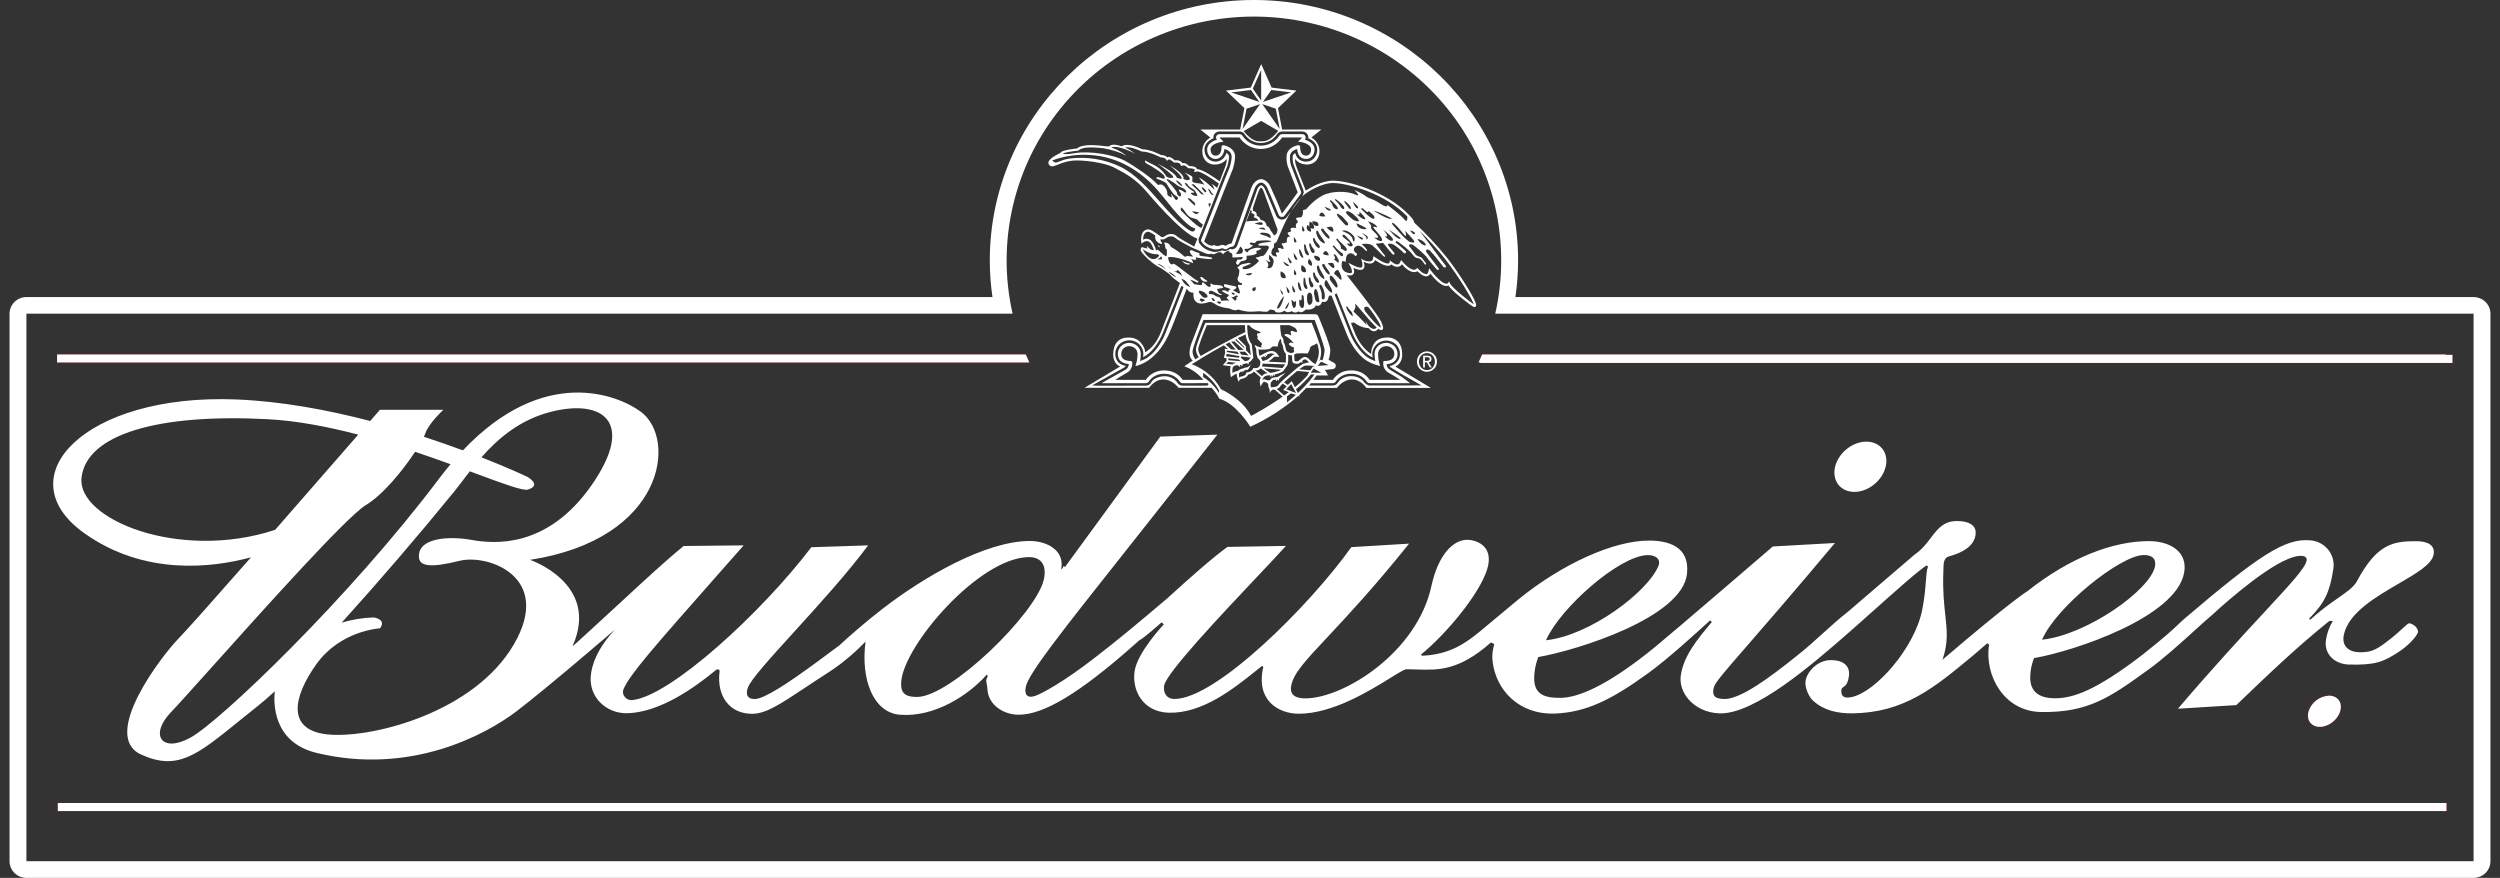 <svg xmlns="http://www.w3.org/2000/svg" width="131" height="46" viewBox="0 0 131 46" fill="none"><rect x="0" y="0" width="131" height="46" fill="#333333" stroke="none"/><path d="M128.158 18.573H77.665C77.606 18.714 77.541 18.855 77.475 18.993H77.572H128.156L128.158 18.596L128.158 18.573Z" fill="#FF0000"></path><path d="M120.971 37.269C121.044 37.042 121.186 36.843 121.376 36.697C121.567 36.552 121.798 36.467 122.039 36.453C122.497 36.453 122.759 36.819 122.625 37.269C122.493 37.72 122.016 38.087 121.56 38.087C121.102 38.087 120.839 37.72 120.971 37.269Z" fill="#FF0000"></path><path d="M122.491 37.269C122.601 36.893 122.381 36.587 122 36.587C121.799 36.598 121.605 36.669 121.446 36.791C121.287 36.913 121.169 37.079 121.108 37.269C120.996 37.649 121.216 37.953 121.599 37.953C121.801 37.942 121.994 37.871 122.154 37.748C122.313 37.626 122.431 37.459 122.491 37.269Z" fill="white"></path><path d="M121.35 37.718H121.515L121.623 37.348H121.798C121.921 37.348 121.916 37.399 121.876 37.527C121.854 37.588 121.842 37.653 121.839 37.718H122.026L122.033 37.693C122.002 37.678 122.012 37.643 122.053 37.505C122.104 37.329 122.079 37.3 122.022 37.265C122.11 37.234 122.183 37.145 122.212 37.038C122.236 36.957 122.252 36.771 122.035 36.771H121.627L121.35 37.718Z" fill="#FF0000"></path><path d="M121.672 37.19L121.747 36.936H121.957C122.057 36.936 122.053 37.009 122.039 37.06C122.012 37.153 121.959 37.188 121.87 37.188H121.672V37.19Z" fill="white"></path><path d="M3.029 42.078H128.195V42.501H3.029V42.078ZM2.991 18.573V18.993H53.938C53.871 18.854 53.807 18.714 53.747 18.573H2.991Z" fill="#FF0000"></path><path d="M128.508 18.596V19.016H77.561C77.561 19.016 77.561 19.016 77.561 19.016C77.565 19.008 77.569 19 77.572 18.993C77.633 18.861 77.694 18.729 77.752 18.596H128.158H128.508Z" fill="#FF0000"></path><path fill-rule="evenodd" clip-rule="evenodd" d="M79.408 15.567H129.616C129.85 15.567 130.075 15.659 130.24 15.822C130.406 15.985 130.499 16.206 130.5 16.437V45.128C130.5 45.359 130.407 45.581 130.241 45.745C130.075 45.908 129.85 46 129.616 46H1.384C0.897 46 0.5 45.609 0.5 45.128V16.437C0.501 16.206 0.594 15.985 0.76 15.821C0.925 15.658 1.15 15.566 1.384 15.565H52.005C51.914 14.939 51.865 14.3 51.865 13.649C51.865 6.123 58.076 0 65.707 0C73.339 0 79.548 6.123 79.548 13.651C79.547 14.292 79.501 14.932 79.408 15.567ZM17.319 38.497C19.643 38.652 24.872 37.3 26.931 33.758C28.99 30.216 25.558 29.018 24.08 29.387C22.601 29.751 21.809 29.751 21.968 28.97C22.125 28.187 23.552 28.084 24.713 28.292C25.874 28.499 28.672 28.761 30.996 25.428C33.319 22.095 31.578 20.896 28.884 21.574C27.249 21.985 26.102 22.971 25.228 23.963C26.707 24.544 27.613 24.976 27.613 24.976C27.613 24.976 28.422 25.407 27.676 25.651C27.42 25.737 26.41 25.362 24.96 24.823C24.849 24.782 24.736 24.74 24.62 24.697C24.487 24.868 24.36 25.034 24.239 25.192L24.239 25.192L24.239 25.192L24.239 25.192L24.239 25.192L24.239 25.192L24.239 25.192L24.239 25.192C24.089 25.388 23.948 25.573 23.815 25.74C21.904 28.085 19.932 30.382 17.903 32.628C18.45 32.462 19.018 32.37 19.59 32.353C19.59 32.353 20.276 32.456 19.907 32.925C19.907 32.925 17.848 33.029 16.58 34.8C15.313 36.569 14.995 38.34 17.319 38.497ZM9.98 38.652C8.45 39.486 7.815 38.497 8.976 37.3C9.292 36.974 10.089 36.085 11.11 34.947C13.839 31.903 18.168 27.075 19.168 26.468C20.105 25.901 21.139 24.604 21.752 23.674C22.406 23.893 23.027 24.116 23.608 24.325C23.414 24.56 23.218 24.802 23.021 25.062C18.323 31.311 11.511 37.819 9.98 38.652ZM14.044 21.967C8.253 21.659 4.52 22.765 4.271 25.037C4.033 27.201 9.385 29.416 14.415 27.765C15.94 26.023 17.479 24.258 18.539 23.042L18.771 22.775C17.197 22.363 15.576 22.049 14.044 21.967ZM78.351 16.437C78.775 14.568 78.767 12.629 78.329 10.764C77.891 8.898 77.033 7.153 75.819 5.659C74.605 4.164 73.065 2.958 71.315 2.129C69.564 1.3 67.647 0.869 65.705 0.869C63.763 0.869 61.846 1.3 60.096 2.129C58.345 2.958 56.806 4.164 55.592 5.659C54.378 7.153 53.52 8.898 53.082 10.764C52.643 12.629 52.636 14.568 53.06 16.437H1.384V45.128H129.616V16.437H78.351ZM77.665 18.573H128.158L128.158 18.596H128.508V19.016H77.561L77.561 19.016L77.572 18.993H77.475C77.541 18.855 77.606 18.714 77.665 18.573ZM75.865 13.558C76.589 14.511 77.162 15.474 77.298 15.803C77.353 15.939 77.374 16.026 77.318 16.069C77.247 16.127 77.143 16.052 76.895 15.858C76.889 15.853 76.876 15.843 76.855 15.827L76.855 15.827C76.683 15.697 76.054 15.218 75.903 14.961C75.869 14.978 75.831 14.986 75.793 14.986C75.577 14.99 75.294 14.771 74.95 14.335C74.937 14.365 74.919 14.392 74.896 14.414C74.872 14.437 74.845 14.455 74.814 14.467C74.679 14.517 74.5 14.434 74.272 14.213C74.225 14.242 74.171 14.258 74.115 14.259C73.928 14.265 73.706 14.127 73.457 13.85C73.42 13.907 73.366 13.949 73.301 13.97C73.187 14.005 73.054 13.967 72.901 13.854C72.884 13.876 72.863 13.893 72.838 13.905C72.692 13.976 72.429 13.883 72.054 13.63C72.031 13.694 71.985 13.748 71.924 13.781C71.812 13.841 71.655 13.817 71.454 13.713C71.498 13.837 71.529 13.992 71.447 14.081C71.362 14.174 71.193 14.162 70.922 14.042C70.959 14.149 70.983 14.283 70.912 14.368C70.851 14.441 70.735 14.457 70.564 14.41C70.579 14.429 70.597 14.451 70.616 14.476L70.616 14.476L70.617 14.477L70.617 14.477C70.997 14.961 72.219 16.517 72.374 16.856C72.486 17.104 72.506 17.226 72.435 17.278C72.392 17.309 72.337 17.309 72.223 17.228C72.183 17.28 72.111 17.356 72.001 17.358C71.906 17.358 71.81 17.303 71.712 17.191C71.633 17.191 71.301 17.174 70.946 16.892C70.897 16.914 70.843 16.923 70.79 16.918L70.957 17.354C71.16 17.89 71.472 18.305 71.847 18.551C71.841 18.333 71.909 18.12 72.04 17.945C72.185 17.774 72.401 17.687 72.684 17.687C72.788 17.681 72.892 17.697 72.989 17.733C73.087 17.769 73.175 17.826 73.248 17.898C73.4 18.055 73.476 18.288 73.476 18.59C73.476 18.819 73.378 19.096 73.113 19.206L74.981 20.328H71.594C71.592 20.322 71.317 19.884 70.843 19.884C70.366 19.884 70.053 20.324 70.052 20.328H68.448C68.429 20.348 68.41 20.368 68.39 20.389C68.296 20.488 68.189 20.599 68.071 20.708L68.104 20.772L68.032 20.743C67.278 21.4 66.431 21.945 65.517 22.361C65.511 22.349 64.768 21.132 63.894 20.894C63.892 20.888 63.764 20.622 63.495 20.322H61.756C61.756 20.322 61.755 20.321 61.754 20.319C61.725 20.282 61.421 19.884 60.964 19.884C60.491 19.884 60.216 20.318 60.214 20.322H56.826L58.695 19.206C58.429 19.096 58.331 18.819 58.331 18.59C58.331 18.009 58.612 17.687 59.123 17.687C59.406 17.687 59.622 17.774 59.768 17.945C59.937 18.144 60.009 18.319 60.009 18.464C60.385 18.218 60.648 17.89 60.85 17.356C61.173 16.512 61.5 15.67 61.829 14.829C61.803 14.813 61.778 14.794 61.752 14.775L61.744 14.769C61.603 14.668 61.46 14.565 61.375 14.463C61.29 14.36 61.157 14.272 61.05 14.201L61.045 14.197C61.036 14.192 61.029 14.186 61.02 14.181L61.004 14.169C60.967 14.144 60.934 14.122 60.909 14.1C60.886 14.082 60.855 14.066 60.816 14.044C60.81 14.04 60.803 14.037 60.795 14.033C60.671 13.967 60.487 13.866 60.194 13.606C59.795 13.25 59.736 13.097 59.777 13.04L59.825 12.947L60.123 13.027L60.092 12.887L60.296 13.073L60.463 13.116C60.43 13.002 60.337 12.715 60.176 12.651C60.031 12.593 59.848 12.715 59.821 12.779C59.754 12.492 59.819 12.258 59.887 12.167C59.918 12.124 59.958 12.088 60.005 12.063C60.052 12.037 60.103 12.022 60.157 12.019C60.284 12.019 60.426 12.116 60.563 12.209L60.571 12.215C60.634 12.258 60.697 12.302 60.76 12.347C60.866 12.43 60.913 12.467 61.033 12.38C61.253 12.219 61.501 12.221 61.679 12.384C61.816 12.507 62.445 12.847 62.574 12.917L62.577 12.918C62.61 12.834 62.639 12.764 62.667 12.697C62.695 12.63 62.721 12.568 62.746 12.5C61.935 12.279 60.07 10.031 60.07 10.031C59.503 9.365 58.901 9.051 58.505 8.845L58.505 8.845L58.504 8.845C58.466 8.825 58.429 8.806 58.394 8.787C57.856 8.501 56.702 8.378 56.252 8.413C55.904 8.44 55.637 8.545 55.437 8.625C55.243 8.701 55.111 8.753 55.026 8.687C54.767 8.481 55.095 8.243 55.549 8.02C55.556 8.017 55.561 8.011 55.567 8.003C55.603 7.961 55.688 7.86 56.443 7.778C56.636 7.601 57.105 7.559 57.84 7.652C57.952 7.667 58.115 7.673 58.115 7.673C58.235 7.534 58.506 7.574 58.781 7.667C59.08 7.456 59.73 7.762 59.85 7.822C60.269 7.826 60.756 8.082 60.844 8.128C60.904 8.124 60.963 8.132 61.019 8.152C61.075 8.172 61.126 8.204 61.169 8.245C61.171 8.242 61.175 8.239 61.178 8.237C61.269 8.177 61.432 8.289 61.562 8.402C61.701 8.386 61.811 8.409 61.892 8.477C61.92 8.5 61.943 8.528 61.96 8.561C61.969 8.555 61.978 8.552 61.988 8.549C62.102 8.512 62.253 8.644 62.31 8.7C62.548 8.704 62.678 8.75 62.719 8.847L62.725 8.865C63.016 8.865 63.674 9.328 63.911 9.502L64.137 8.911C64.226 8.687 64.302 8.487 64.273 8.328C64.096 8.59 63.778 8.623 63.638 8.623C63.554 8.623 63.47 8.606 63.392 8.573C63.314 8.541 63.243 8.493 63.184 8.433C63.063 8.305 63 8.13 63 7.911C63.002 7.768 63.043 7.627 63.117 7.504C63.191 7.381 63.297 7.279 63.424 7.208L62.9 6.788H64.986L65.206 5.666L64.243 4.747L65.542 4.59L66.087 3.358L66.631 4.59L67.93 4.747L66.967 5.666L67.183 6.786H69.24L68.716 7.206C68.842 7.277 68.948 7.379 69.022 7.502C69.097 7.626 69.137 7.766 69.14 7.91C69.15 8.1 69.084 8.288 68.955 8.431C68.79 8.601 68.584 8.621 68.501 8.621C68.36 8.621 68.043 8.59 67.867 8.326C67.837 8.485 67.914 8.685 68 8.909L68.423 9.989C68.621 9.857 69.252 9.467 69.853 9.467C70.615 9.467 72.622 10.004 73.814 11.242C73.979 11.415 74.101 11.548 74.101 11.661C74.737 12.248 75.327 12.882 75.865 13.558ZM97.178 25.775C97.911 25.771 98.642 25.176 98.811 24.449C98.98 23.723 98.522 23.136 97.789 23.142C97.056 23.147 96.326 23.742 96.156 24.469C95.99 25.195 96.445 25.779 97.178 25.775ZM121.88 33.539C121.931 33.186 122.054 32.847 122.24 32.541L122.063 32.535C120.393 33.874 118.982 35.219 117.184 36.947L114.123 37.137C116.009 34.928 117.541 33.275 118.667 32.062L118.667 32.062L118.667 32.061L118.667 32.061L118.667 32.061C120.055 30.564 120.823 29.736 120.868 29.358C120.898 29.113 120.562 29.022 119.927 29.276C118.412 29.883 115.915 32.223 115.915 32.223C115.733 32.37 115.431 32.644 115.066 32.976L115.065 32.976L115.064 32.978L115.064 32.978C114.327 33.647 113.332 34.551 112.539 35.114C110.559 36.548 109.407 37.35 106.951 37.31C105.01 37.279 103.977 35.397 104.226 33.775L104.136 33.706C104.136 33.706 103.57 34.198 103.421 34.322L103.295 34.426C101.357 36.034 99.771 37.349 97.066 37.379C96.28 37.387 95.561 37.228 94.999 36.711C94.775 36.505 94.561 36.015 94.612 35.682C94.693 35.167 95.257 34.616 95.87 34.593C96.665 34.564 96.944 34.957 96.885 35.409C96.829 35.842 96.697 35.931 96.599 35.997C96.534 36.041 96.483 36.075 96.483 36.196C96.481 36.472 96.605 36.608 97.007 36.531C98.267 36.288 100.324 33.958 100.723 31.96C100.852 31.309 100.887 30.829 100.915 30.458C100.939 30.13 100.956 29.887 101.027 29.687L100.968 29.627C100.65 29.78 99.198 31.079 98.057 32.099C97.613 32.496 97.217 32.851 96.952 33.08L96.899 33.126C95.021 34.766 91.926 37.47 90.071 37.379C88.749 37.315 87.936 36.29 88.075 35.382C88.23 34.376 88.896 33.547 89.7 32.593L89.612 32.506C89.6 32.516 89.557 32.555 89.49 32.617C89.021 33.045 87.347 34.576 86.342 35.291C84.418 36.684 83.106 37.321 81.497 37.389C79.589 37.468 78.371 36.147 78.208 34.626C78.168 34.259 78.243 33.974 78.281 33.829C78.29 33.793 78.297 33.766 78.3 33.748L78.125 33.665C76.443 35.153 75.365 35.117 74.239 35.08H74.239H74.239H74.239H74.239H74.239H74.239H74.239H74.239H74.239H74.238H74.238H74.238H74.238H74.238H74.238H74.238C74.061 35.074 73.882 35.068 73.7 35.068C73.593 35.068 73.292 35.254 72.86 35.521L72.86 35.521C71.764 36.199 69.825 37.399 68.061 37.399C67.006 37.399 65.79 36.721 66.195 34.952L66.136 34.891C66.021 34.981 65.899 35.078 65.771 35.181C64.64 36.085 63.005 37.393 61.249 37.346C59.878 37.312 59.3 36.161 59.455 35.161C59.608 34.163 60.986 32.714 60.986 32.714L60.868 32.613C60.868 32.613 59.84 33.522 59.736 33.522L59.734 33.52L59.402 33.816C56.549 36.341 54.684 37.451 53.382 37.451C52.572 37.451 51.798 36.93 51.745 36.149C51.733 35.966 51.711 35.865 51.696 35.794C51.668 35.669 51.661 35.637 51.763 35.418L51.702 35.356C50.765 36.416 48.977 37.6 47.153 37.451C45.725 37.335 45.098 35.539 45.355 33.62C44.921 34.072 44.222 34.713 43.416 35.23C42.94 35.535 42.522 35.812 42.151 36.059C40.857 36.917 40.126 37.403 39.408 37.403C38.213 37.403 37.551 36.459 37.704 35.201C37.73 35 37.529 35.099 37.529 35.099C36.394 36.037 34.588 37.323 32.881 37.373C31.778 37.407 30.774 36.515 30.975 35.263C31.11 34.417 31.588 33.678 32.217 32.994C32.217 32.994 28.666 36.054 27.061 37.275C25.456 38.495 21.508 40.64 16.592 39.453C14.26 38.891 14.338 36.775 14.399 36.223C14.083 36.515 13.786 36.773 13.517 36.986C13.156 37.272 12.824 37.541 12.515 37.791L12.514 37.792L12.514 37.792C10.297 39.588 9.291 40.403 7.391 39.536C5.225 38.548 8.534 34.308 9.31 33.508C9.794 33.01 11.364 31.239 13.152 29.204C11.149 29.745 7.57 30.2 4.394 27.922C0.286 24.976 4.457 20.617 12.362 20.931C14.747 21.024 17.187 21.483 19.398 22.06L19.907 21.475H23.231C23.231 21.475 22.441 22.204 22.282 22.725C22.263 22.78 22.24 22.835 22.213 22.888C22.899 23.111 23.581 23.349 24.257 23.599C28.493 19.127 32.364 20.677 33.582 21.578C35.484 22.985 34.849 28.243 27.774 29.336C27.774 29.336 31.452 30.58 30.01 33.837C29.98 33.902 30.229 33.673 31.103 32.868L31.105 32.867L31.105 32.866C31.377 32.616 31.709 32.31 32.112 31.94C32.298 31.77 32.507 31.577 32.732 31.369L32.732 31.368L32.733 31.368C33.683 30.488 34.914 29.349 35.824 28.61L38.968 28.577C38.511 29.095 38.085 29.578 37.689 30.027C34.23 33.947 33.012 35.328 32.68 36.097C32.537 36.436 32.851 36.713 33.122 36.686C35.123 36.492 39.905 32.105 42.514 28.675L45.491 28.577C44.397 30.048 42.888 31.707 41.618 33.103L41.618 33.103L41.618 33.103C40.345 34.502 39.313 35.637 39.18 36.054C39.08 36.376 39.135 36.63 39.545 36.63C40.025 36.63 41.241 35.847 42.931 34.597L43.98 33.82C44.416 33.413 45.348 32.591 46.259 31.89C48.423 30.222 51.645 28.348 53.967 28.348C54.848 28.348 55.761 28.825 55.616 29.761C55.588 29.943 55.694 29.751 55.742 29.654L55.803 29.716L60.801 22.876L63.79 22.775C61.944 25.131 60.379 27.107 59.074 28.755L59.073 28.756L59.073 28.756C55.543 33.213 53.911 35.274 53.753 35.984C53.671 36.352 53.798 36.612 54.233 36.469C54.551 36.366 55.722 35.748 57.402 34.438C58.592 33.527 59.858 32.458 60.761 31.695L60.761 31.694L60.761 31.694L60.762 31.694L60.762 31.693C60.905 31.572 61.039 31.459 61.163 31.355C62.31 30.311 63.499 29.253 64.318 28.658L67.381 28.606C67.119 28.904 66.591 29.464 65.945 30.147C64.035 32.168 61.101 35.274 60.999 35.93C60.947 36.261 61.096 36.626 61.54 36.626C63.725 36.626 68.629 31.727 70.81 28.67L73.836 28.487C71.989 30.791 70.575 32.3 69.568 33.375C68.379 34.644 67.755 35.309 67.654 35.965C67.584 36.418 67.882 36.6 68.429 36.595C70.445 36.568 74.266 34.176 75.009 30.694C75.361 29.09 76.131 28.286 76.881 28.286C77.359 28.286 78.302 28.608 77.929 29.826C77.522 31.148 75.736 33.27 74.457 34.3L74.516 34.361C75.96 34.298 76.779 33.713 77.522 33.109L79.589 31.388C81.862 29.545 84.554 28.327 86.399 28.327C87.423 28.327 88.552 28.633 88.399 30.067C88.158 32.351 82.676 34.066 80.605 34.43C80.485 34.762 80.442 34.948 80.404 35.283C80.286 36.387 80.9 36.568 81.752 36.568C82.67 36.568 84.214 35.953 86.725 33.903C87.615 33.177 92.897 28.635 92.897 28.635L96.151 28.453C93.937 31.094 92.461 32.79 91.494 33.901L91.494 33.901L91.494 33.901C90.267 35.311 89.858 35.781 89.796 36.052C89.682 36.56 89.993 36.604 90.299 36.626C91.178 36.69 92.84 35.416 94.125 34.388C94.644 33.982 95.107 33.562 95.552 33.158L95.552 33.158C95.973 32.776 96.377 32.41 96.795 32.086L100.326 29.059C100.698 28.811 100.943 28.488 101.172 28.188C101.528 27.719 101.844 27.303 102.536 27.303C103.336 27.303 103.58 27.637 103.519 28.03C103.43 28.606 102.878 28.951 102.137 29.15C101.846 29.229 101.841 29.509 101.835 29.838V29.838C101.834 29.891 101.833 29.945 101.831 29.999C101.794 30.95 101.869 31.637 101.933 32.223C102.024 33.054 102.092 33.682 101.786 34.57C105.47 31.421 106.252 30.968 106.252 30.968C108.456 29.222 110.706 28.354 112.606 28.354C113.663 28.354 114.654 28.879 114.449 30.009C114.029 32.34 108.714 34.112 106.58 34.486C106.456 34.828 106.403 35.072 106.385 35.418C106.328 36.533 107.287 36.589 107.696 36.589C108.641 36.589 109.842 36.172 112.278 34.3C113.503 33.324 113.841 33.004 114.149 32.711C114.234 32.63 114.317 32.551 114.416 32.462C118.345 29.111 119.725 28.197 121.041 28.313C121.226 28.324 121.406 28.373 121.571 28.457C121.735 28.541 121.88 28.658 121.995 28.801C122.11 28.944 122.194 29.109 122.241 29.285C122.287 29.462 122.296 29.646 122.265 29.826C122.079 31.037 121.806 31.601 120.996 32.419L121.055 32.479C121.577 31.991 122.073 31.646 122.486 31.358C122.969 31.021 123.339 30.764 123.507 30.448C124.556 28.487 125.411 28.358 126.606 28.358C127.187 28.358 127.618 28.551 127.519 29.065C127.422 29.576 126.606 30.05 125.678 30.59C124.473 31.291 123.079 32.102 122.821 33.246C122.688 33.843 123.055 34.178 123.67 34.178C124.216 34.178 124.452 34.081 124.975 33.696C125.438 33.354 125.731 33.083 125.924 32.904C126.094 32.747 126.187 32.661 126.25 32.661C126.352 32.661 126.704 32.828 126.704 33.117C126.704 33.209 126.378 33.696 125.759 34.114C124.884 34.703 124.454 34.855 123.085 34.822C122.334 34.804 121.768 34.266 121.88 33.539ZM121.376 36.697C121.186 36.843 121.044 37.042 120.971 37.269C120.839 37.72 121.102 38.087 121.56 38.087C122.016 38.087 122.493 37.72 122.625 37.269C122.759 36.819 122.497 36.453 122.039 36.453C121.798 36.467 121.567 36.552 121.376 36.697ZM128.195 42.078H3.029V42.501H128.195V42.078ZM2.991 18.993V18.573H53.747C53.807 18.714 53.871 18.854 53.938 18.993H2.991ZM74.285 18.744C74.259 18.808 74.247 18.877 74.249 18.946C74.247 19.016 74.259 19.085 74.284 19.149C74.31 19.214 74.348 19.273 74.397 19.323C74.446 19.373 74.504 19.413 74.569 19.44C74.633 19.468 74.703 19.482 74.773 19.483C74.843 19.482 74.912 19.467 74.977 19.44C75.041 19.412 75.099 19.372 75.148 19.322C75.197 19.273 75.235 19.213 75.26 19.149C75.285 19.084 75.298 19.016 75.296 18.946C75.297 18.877 75.285 18.809 75.26 18.744C75.234 18.68 75.196 18.621 75.147 18.572C75.099 18.522 75.041 18.482 74.976 18.455C74.912 18.427 74.843 18.413 74.773 18.412C74.703 18.412 74.634 18.427 74.569 18.454C74.505 18.482 74.446 18.521 74.398 18.571C74.349 18.621 74.311 18.68 74.285 18.744ZM47.228 35.678C47.167 36.275 47.379 36.521 48.047 36.521C49.806 36.521 54.284 32.144 54.694 30.377C54.852 29.7 54.632 29.166 53.857 29.193C51.276 29.278 47.42 33.756 47.228 35.678ZM86.305 29.088C86.749 29.071 87.051 29.296 86.898 29.664C86.33 31.028 83.304 33.306 81.011 33.549C81.754 31.853 84.829 29.146 86.305 29.088ZM112.921 29.677C112.995 29.274 112.765 29.071 112.308 29.084C111.095 29.121 107.765 31.774 107.002 33.52C109.364 33.27 112.693 30.896 112.921 29.677ZM55.138 8.411C55.138 8.411 56.223 7.927 57.677 8.189C59.129 8.45 60.216 9.38 60.911 10.268C61.607 11.155 62.302 11.944 62.63 11.963C62.63 11.963 62.628 12.283 62.283 12.044C61.748 11.675 61.267 11.129 60.777 10.574C60.143 9.854 59.495 9.119 58.701 8.735C57.869 8.338 56.937 8.191 56.021 8.311C55.786 8.35 55.634 8.412 55.522 8.457C55.351 8.527 55.274 8.558 55.138 8.411ZM62.713 8.983C62.86 8.954 63.399 9.272 63.866 9.617L63.778 9.845L63.771 9.839C63.724 9.798 63.587 9.676 63.489 9.638C63.489 9.638 63.595 9.744 63.638 9.946C63.638 9.946 63.133 9.438 62.821 9.301L63.118 9.684C63.118 9.684 62.909 9.607 62.805 9.607C62.701 9.607 62.493 9.56 62.479 9.514C62.473 9.496 62.476 9.462 62.479 9.424C62.485 9.363 62.491 9.29 62.463 9.252C62.418 9.192 62.062 9.037 62.062 9.037C62.062 9.037 62.434 9.314 62.33 9.407C62.226 9.496 62.004 9.374 62.004 9.374C62.004 9.374 62.18 9.19 61.277 8.652C61.277 8.652 62.137 9.343 61.87 9.374L61.662 9.314C61.662 9.314 61.691 9.099 60.652 8.574C60.652 8.574 61.662 9.268 61.453 9.314C61.245 9.361 61.111 9.237 61.111 9.237C61.111 9.237 60.919 8.867 60.475 8.652C60.031 8.437 60.015 8.406 60.015 8.406C60.015 8.406 59.921 8.497 60.143 8.605C60.365 8.714 60.988 9.115 61.017 9.237C61.047 9.361 61.031 9.374 60.943 9.361C60.915 9.355 60.878 9.342 60.839 9.327C60.749 9.294 60.646 9.256 60.616 9.299C60.613 9.303 60.611 9.307 60.608 9.31L60.602 9.318C60.59 9.334 60.584 9.342 60.586 9.347C60.587 9.352 60.596 9.356 60.612 9.362C60.621 9.365 60.632 9.369 60.646 9.374C60.658 9.379 60.676 9.386 60.699 9.395C60.821 9.44 61.072 9.533 61.135 9.636C61.239 9.82 61.358 9.995 61.491 10.159C61.531 10.201 61.581 10.235 61.624 10.264C61.693 10.309 61.746 10.345 61.728 10.392C61.699 10.467 61.64 10.531 61.565 10.423L61.565 10.422L61.565 10.422L61.565 10.422L61.565 10.422L61.565 10.422L61.565 10.422C61.49 10.314 61.416 10.206 61.373 10.159C61.357 10.143 61.365 10.172 61.376 10.211C61.397 10.283 61.428 10.39 61.341 10.33C61.306 10.305 61.277 10.289 61.254 10.276C61.188 10.24 61.165 10.227 61.165 10.115C61.165 9.96 61.047 9.775 60.927 9.698C60.809 9.62 60.689 9.698 60.689 9.698L60.583 9.595C60.335 9.322 59.465 8.702 58.921 8.413C58.355 8.111 57.109 7.886 56.29 8.028L56.286 8.028C56.067 8.065 55.794 8.111 55.687 8.035C55.946 7.965 56.212 7.919 56.48 7.896L56.502 7.894L56.518 7.879C56.667 7.722 57.135 7.683 57.832 7.772C58.248 7.84 58.65 7.97 59.026 8.157C59.026 8.157 59.026 8.157 59.025 8.157L59.024 8.156L59.023 8.155L59.021 8.153L59.019 8.152L59.017 8.15L59.012 8.147L59.008 8.144C58.931 8.084 58.628 7.852 58.231 7.733C58.416 7.601 59.107 7.84 59.5 8.065C59.476 8.051 59.442 8.026 59.4 7.995C59.293 7.918 59.134 7.802 58.948 7.725C59.2 7.667 59.654 7.851 59.828 7.941C60.223 7.941 60.742 8.207 60.814 8.244C60.819 8.247 60.822 8.248 60.823 8.249C61.053 8.239 61.131 8.382 61.147 8.427C61.147 8.427 61.253 8.353 61.253 8.344C61.355 8.388 61.449 8.449 61.53 8.524C61.648 8.504 61.76 8.522 61.819 8.57C61.858 8.604 61.882 8.65 61.888 8.7L62.025 8.663C62.065 8.652 62.192 8.737 62.265 8.814C62.55 8.814 62.607 8.886 62.611 8.894V8.902C62.585 8.928 62.57 8.964 62.569 9C62.569 9 62.697 9.02 62.713 8.983ZM61.974 9.853C61.966 9.85 61.958 9.847 61.95 9.844C61.842 9.802 61.76 9.77 61.677 9.698C61.589 9.62 61.025 9.237 61.159 9.452C61.159 9.452 61.677 10.006 61.677 10.115C61.677 10.223 61.765 10.267 61.826 10.298L61.827 10.299C61.888 10.33 61.886 10.144 61.886 10.144C61.886 10.144 61.664 9.882 61.842 9.944C61.925 9.973 61.982 10.015 62.025 10.046C62.075 10.083 62.108 10.107 62.139 10.082C62.198 10.035 62.094 9.899 61.974 9.853ZM62.452 9.871C62.499 9.9 62.546 9.929 62.583 9.961C62.685 10.053 62.746 10.268 62.746 10.268C62.746 10.268 62.613 10.285 62.508 10.223C62.404 10.161 62.361 10.101 62.45 10.101C62.538 10.101 62.685 10.101 62.479 9.992C62.271 9.884 62.094 9.638 62.094 9.638C62.035 9.576 62.182 9.562 62.241 9.684C62.279 9.763 62.367 9.817 62.452 9.871ZM63.027 10.13C62.969 10.077 62.869 9.973 62.777 9.877C62.679 9.776 62.591 9.684 62.568 9.669C62.522 9.638 62.434 9.669 62.434 9.669C62.522 9.746 62.819 10.024 62.892 10.115C62.968 10.208 63.145 10.239 63.027 10.13ZM62.968 9.853C62.953 9.746 63.116 9.884 63.175 9.961C63.236 10.037 63.206 10.099 63.145 10.068C63.088 10.037 62.968 9.853 62.968 9.853ZM61.632 9.483C61.632 9.483 61.825 9.744 61.929 9.744C62.033 9.744 61.617 9.345 61.632 9.483ZM62.404 10.438C62.448 10.49 62.498 10.537 62.554 10.576C62.613 10.609 62.672 10.793 62.599 10.762C62.524 10.731 62.257 10.438 62.257 10.438C62.212 10.316 62.404 10.438 62.404 10.438ZM62.685 11.101C62.626 11.085 62.463 11.07 62.463 11.07C62.463 11.07 62.613 11.269 62.76 11.194C62.88 11.132 62.799 11.119 62.731 11.109C62.714 11.106 62.697 11.104 62.685 11.101ZM62.522 11.434C62.672 11.475 62.755 11.498 62.805 11.578C62.869 11.651 62.945 11.713 63.029 11.762L62.959 11.944C62.744 11.876 62.318 11.477 61.882 11.029C61.87 10.961 61.854 10.806 61.96 10.917C62.003 10.96 62.045 11.019 62.09 11.082L62.09 11.082C62.186 11.216 62.294 11.367 62.436 11.409C62.467 11.418 62.496 11.426 62.522 11.434ZM63.369 10.655C63.289 10.622 63.338 10.771 63.377 10.866L63.459 10.659C63.43 10.667 63.398 10.666 63.369 10.655ZM63.31 9.913C63.294 9.851 63.414 9.944 63.458 10.053C63.478 10.101 63.522 10.14 63.553 10.169C63.592 10.204 63.613 10.222 63.548 10.221C63.43 10.221 63.31 9.913 63.31 9.913ZM67.183 6.89C67.129 6.89 67.077 6.904 67.03 6.929C66.984 6.955 66.944 6.991 66.916 7.036C66.825 7.176 66.7 7.291 66.551 7.371C66.403 7.451 66.237 7.493 66.068 7.493C65.899 7.493 65.733 7.451 65.585 7.37C65.438 7.29 65.312 7.174 65.222 7.034C65.193 6.99 65.153 6.954 65.107 6.928C65.06 6.903 65.008 6.89 64.955 6.89H63.896C63.833 6.89 63.771 6.908 63.718 6.943C63.666 6.977 63.625 7.026 63.601 7.084L63.577 7.204L63.591 7.241C63.287 7.371 63.114 7.574 63.114 7.836C63.114 8.014 63.177 8.183 63.289 8.299C63.341 8.354 63.405 8.398 63.476 8.427C63.546 8.456 63.623 8.471 63.699 8.47C63.776 8.47 64.129 8.444 64.265 8.012C64.346 8.065 64.401 8.125 64.401 8.206C64.394 8.383 64.362 8.559 64.304 8.727C64.24 8.865 64.082 9.264 63.212 11.486L62.799 12.543L62.827 12.711C62.895 12.822 62.984 12.919 63.09 12.996C63.197 13.072 63.318 13.127 63.446 13.157C63.646 13.252 63.907 13.174 64.055 13.116C64.173 13.188 64.336 13.139 64.44 13.048C64.459 13.032 64.485 13.041 64.513 13.051C64.536 13.059 64.56 13.068 64.583 13.064C64.639 13.055 64.692 13.032 64.736 12.996C64.78 12.961 64.813 12.915 64.833 12.862L65.878 9.927C65.945 9.756 66.061 9.706 66.087 9.704C66.104 9.706 66.222 9.756 66.289 9.931L66.285 9.913C66.293 9.939 66.313 9.985 66.371 10.116L66.371 10.116C66.386 10.149 66.403 10.188 66.422 10.233L66.874 11.308C66.895 11.36 66.93 11.406 66.975 11.44C67.02 11.475 67.073 11.496 67.13 11.504C67.185 11.512 67.242 11.506 67.294 11.485C67.346 11.463 67.391 11.428 67.425 11.384L67.653 11.075C67.484 11.355 67.301 11.711 67.114 12.161C67.114 12.161 66.975 12.471 66.945 12.548L66.941 12.559L66.937 12.57C66.91 12.642 66.882 12.717 66.841 12.717C66.796 12.717 66.753 12.763 66.753 12.856C66.753 12.949 66.753 12.98 66.709 13.011C66.664 13.042 66.635 13.104 66.619 13.242C66.605 13.38 66.782 13.441 66.886 13.441C66.943 13.441 66.929 13.423 66.904 13.391C66.884 13.364 66.857 13.329 66.857 13.287C66.857 13.214 66.884 13.217 66.937 13.222C66.953 13.223 66.97 13.225 66.99 13.225C67.054 13.225 67.041 13.2 67.012 13.146C67.001 13.125 66.987 13.1 66.975 13.069C66.931 12.963 67.079 12.98 67.183 13.04C67.287 13.102 67.273 12.949 67.199 12.856C67.124 12.765 67.155 12.748 67.242 12.748C67.33 12.748 67.436 12.686 67.436 12.686C67.377 12.318 67.629 12.409 67.629 12.409C67.391 12.225 67.48 12.163 67.554 12.163C67.629 12.163 67.658 12.085 67.658 12.085C67.554 11.994 67.688 11.917 67.763 11.93C67.837 11.946 67.941 11.961 67.912 11.899C67.882 11.837 67.912 11.698 67.955 11.698C68 11.698 68.043 11.62 67.941 11.514C67.837 11.405 68.03 11.39 68.148 11.39C68.266 11.39 68.281 11.113 68.281 11.113C68.207 10.975 68.431 10.975 68.431 10.975C68.431 10.975 68.8 10.512 69.291 10.25C69.782 9.989 70.598 10.004 70.999 10.188C71.4 10.374 70.969 9.958 70.969 9.958C70.969 9.958 71.354 10.113 71.547 10.266C71.633 10.335 71.708 10.364 71.805 10.402C71.923 10.448 72.074 10.506 72.319 10.667C72.765 10.959 72.69 10.729 72.69 10.729C72.69 10.729 73.37 11.238 73.592 11.5C73.755 11.694 73.749 11.467 73.74 11.339C72.57 10.126 70.598 9.591 69.853 9.591C69.183 9.591 68.438 10.126 68.431 10.132C68.431 10.132 68.343 10.186 68.199 10.337L68.26 10.254L68.317 10.08L68.295 9.963L67.833 8.76C67.755 8.586 67.722 8.396 67.737 8.206C67.737 8.127 67.79 8.066 67.871 8.014C67.894 8.117 67.941 8.214 68.01 8.295C68.12 8.409 68.267 8.47 68.438 8.47C68.822 8.47 69.024 8.15 69.024 7.836C69.024 7.576 68.851 7.371 68.544 7.241L68.56 7.204L68.535 7.084C68.511 7.027 68.471 6.977 68.418 6.943C68.366 6.908 68.305 6.89 68.242 6.89H67.183ZM68.199 10.337C68.06 10.481 67.869 10.715 67.653 11.075L68.199 10.337ZM67.098 7.052C67.124 7.038 67.153 7.03 67.183 7.03L68.242 7.028C68.289 7.028 68.334 7.046 68.367 7.079C68.4 7.112 68.419 7.156 68.419 7.202C68.418 7.245 68.401 7.286 68.372 7.317C68.643 7.4 68.882 7.565 68.882 7.834C68.882 8.07 68.743 8.328 68.438 8.328C68.378 8.33 68.317 8.32 68.261 8.297C68.205 8.275 68.154 8.241 68.112 8.198C68.028 8.109 67.987 7.972 67.969 7.805C67.825 7.849 67.596 7.954 67.596 8.204C67.579 8.412 67.617 8.621 67.706 8.811L68.167 10.014C68.179 10.04 68.183 10.068 68.18 10.096C68.177 10.123 68.166 10.15 68.15 10.173L67.311 11.302C67.273 11.355 67.21 11.376 67.147 11.368C67.085 11.361 67.028 11.314 67.004 11.256L66.552 10.178L66.421 9.882C66.328 9.644 66.153 9.564 66.083 9.564C66.012 9.564 65.837 9.644 65.745 9.882L64.695 12.816C64.685 12.845 64.666 12.87 64.642 12.89C64.618 12.91 64.589 12.923 64.558 12.928C64.476 12.939 64.399 12.971 64.334 13.021C64.303 13.048 64.263 13.063 64.222 13.064C64.181 13.065 64.14 13.052 64.108 13.027C64.1 13.021 64.078 13.006 64.027 13.009C63.929 13.054 63.676 13.112 63.503 13.031C63.076 12.936 62.919 12.612 62.927 12.591C63.02 12.353 63.108 12.129 63.19 11.92L63.402 11.379L63.403 11.375C64.207 9.32 64.367 8.911 64.436 8.764C64.52 8.483 64.538 8.305 64.538 8.204C64.538 7.952 64.306 7.848 64.163 7.805C64.108 8.254 63.829 8.33 63.697 8.33C63.64 8.331 63.584 8.32 63.531 8.298C63.478 8.276 63.431 8.244 63.391 8.204C63.304 8.113 63.255 7.979 63.255 7.836C63.255 7.567 63.493 7.404 63.766 7.319C63.739 7.286 63.719 7.245 63.719 7.204C63.719 7.181 63.724 7.158 63.733 7.136C63.746 7.104 63.768 7.077 63.797 7.058C63.827 7.039 63.861 7.029 63.896 7.03H64.955C64.984 7.03 65.013 7.038 65.038 7.052C65.064 7.065 65.086 7.085 65.102 7.109C65.206 7.269 65.348 7.401 65.517 7.493C65.686 7.584 65.875 7.632 66.067 7.632C66.26 7.633 66.449 7.585 66.618 7.494C66.787 7.403 66.93 7.271 67.034 7.111C67.05 7.087 67.072 7.066 67.098 7.052ZM63.096 12.655C64.037 10.252 64.438 9.251 64.588 8.885L64.584 8.895C64.572 8.932 64.572 8.933 64.595 8.878C64.655 8.738 64.721 8.559 64.588 8.885C64.621 8.78 64.719 8.466 64.719 8.206C64.719 7.797 64.3 7.634 64.076 7.603L64.01 7.665C64.01 7.989 63.906 8.156 63.699 8.156C63.666 8.157 63.633 8.151 63.602 8.139C63.571 8.126 63.543 8.108 63.52 8.084C63.461 8.015 63.43 7.926 63.432 7.836C63.432 7.52 63.986 7.441 63.992 7.441L64.114 7.423L63.894 7.204H64.953C65.035 7.33 65.389 7.805 66.067 7.805C66.745 7.805 67.098 7.332 67.181 7.204H68.24L68.02 7.423L68.144 7.439C68.148 7.439 68.704 7.518 68.704 7.834C68.704 7.954 68.649 8.154 68.436 8.154C68.4 8.155 68.363 8.15 68.329 8.136C68.294 8.123 68.263 8.102 68.238 8.076C68.161 7.999 68.124 7.859 68.124 7.663L68.057 7.601C67.835 7.632 67.417 7.795 67.417 8.204C67.4 8.435 67.442 8.666 67.54 8.876C67.547 8.893 67.569 8.949 67.603 9.039L67.603 9.041L67.604 9.044L67.606 9.047L67.606 9.048L67.606 9.048C67.683 9.252 67.821 9.617 68 10.076C68 10.076 67.755 10.44 67.171 11.196C66.988 10.697 66.825 10.346 66.712 10.102C66.657 9.984 66.614 9.891 66.586 9.818C66.464 9.504 66.218 9.39 66.083 9.388C65.945 9.39 65.699 9.504 65.58 9.818C65.477 10.084 65.068 11.243 64.789 12.034C64.667 12.38 64.57 12.656 64.534 12.754C64.42 12.769 64.312 12.816 64.222 12.887C64.19 12.864 64.153 12.847 64.114 12.838C64.075 12.829 64.035 12.829 63.996 12.837C63.996 12.837 63.768 12.959 63.613 12.831C63.432 12.986 63.096 12.655 63.096 12.655ZM66.085 6.334L66.981 6.857C66.537 7.406 66.289 7.406 66.069 7.406C65.851 7.406 65.605 7.406 65.169 6.871L66.085 6.334ZM65.318 5.695L65.112 6.76L66.026 5.456L65.318 5.695ZM65.552 4.716L65.988 5.34L64.513 4.842L65.552 4.716ZM65.648 4.645L66.085 5.267V3.656L65.648 4.645ZM66.181 5.34L66.617 4.716L67.656 4.842L66.181 5.34ZM66.851 5.695L66.144 5.456L67.057 6.76L66.851 5.695ZM66.291 10.233C66.201 9.971 66.134 9.839 66.092 9.841H66.075C66.031 9.841 65.965 9.971 65.876 10.233C65.876 10.233 65.717 10.715 65.642 10.925C65.657 10.966 65.661 11.01 65.652 11.052C65.88 11.085 65.857 11.258 65.849 11.302C65.937 11.339 66.035 11.411 66.051 11.519C66.338 11.556 66.368 11.789 66.362 11.82C66.432 11.857 66.548 11.934 66.564 12.054C66.611 12.112 66.704 12.23 66.758 12.335C66.783 12.326 66.807 12.314 66.829 12.3C66.904 12.254 66.918 12.178 66.933 12.085C66.935 12.066 66.941 12.052 66.949 12.046C66.725 11.444 66.506 10.839 66.291 10.233ZM65.74 11.571C65.591 11.576 65.402 11.582 65.302 11.614L65.538 10.996C65.629 11.054 65.57 11.163 65.57 11.163C65.57 11.163 65.707 11.202 65.729 11.25C65.758 11.312 65.684 11.382 65.684 11.382C65.684 11.382 65.943 11.454 65.931 11.56C65.895 11.566 65.824 11.569 65.74 11.571ZM66.159 11.701C66.114 11.564 65.743 11.717 65.743 11.717C65.967 11.779 66.202 11.839 66.159 11.701ZM65.951 11.979C65.951 11.979 66.173 11.857 66.277 11.979C66.346 12.06 66.291 12.048 66.175 12.021C66.114 12.007 66.037 11.989 65.951 11.979ZM66.574 12.362C66.515 12.161 66.085 12.194 66.085 12.194C65.953 12.252 66.067 12.284 66.201 12.321C66.247 12.334 66.295 12.347 66.336 12.362C66.383 12.38 66.428 12.404 66.466 12.425C66.56 12.476 66.616 12.505 66.574 12.362ZM63.085 13.24C63.074 13.235 63.067 13.232 63.063 13.23L62.469 12.98C62.469 12.98 62.453 12.971 62.424 12.957C62.263 12.873 61.727 12.595 61.597 12.477C61.459 12.353 61.273 12.353 61.096 12.48C60.98 12.564 60.893 12.564 60.819 12.533C60.789 12.651 60.889 12.717 60.889 12.717L60.874 12.794C60.506 12.697 60.518 12.44 60.538 12.341L60.502 12.318L60.497 12.314C60.379 12.234 60.246 12.143 60.153 12.143C60.118 12.146 60.084 12.157 60.054 12.174C60.023 12.192 59.998 12.216 59.978 12.244C59.933 12.302 59.891 12.403 59.907 12.566C59.976 12.509 60.078 12.486 60.214 12.54C60.428 12.624 60.54 12.986 60.579 13.12C60.597 13.128 60.607 13.118 60.618 13.106C60.632 13.092 60.648 13.075 60.683 13.099C60.717 13.119 60.763 13.162 60.817 13.212L60.817 13.212L60.817 13.212C60.895 13.285 60.989 13.372 61.084 13.428L61.143 13.382V13.091C61.128 13.057 61.102 13.03 61.068 13.013C61.067 13.013 61.066 13.001 61.064 12.981V12.981C61.057 12.902 61.04 12.704 60.964 12.721C61.013 12.708 61.064 12.707 61.113 12.718C61.163 12.728 61.208 12.751 61.247 12.783C61.308 12.827 61.351 12.936 61.351 12.936C61.602 13.074 61.836 13.239 62.049 13.428C62.096 13.47 62.123 13.453 62.154 13.433C62.18 13.417 62.209 13.398 62.257 13.412C62.361 13.444 62.524 13.444 62.524 13.444C62.524 13.444 62.345 13.275 62.345 13.182C62.345 13.091 62.453 13.095 62.528 13.141C62.59 13.181 62.658 13.21 62.731 13.226C62.805 13.244 62.864 13.289 62.864 13.289C62.864 13.289 62.789 13.395 62.939 13.411C63.088 13.426 63.31 13.457 63.31 13.457C63.31 13.457 63.458 13.502 63.503 13.502C63.546 13.502 63.517 13.579 63.428 13.579C63.281 13.579 62.701 13.515 62.642 13.471C62.642 13.471 62.776 13.686 62.508 13.593C62.241 13.5 62.463 13.608 62.463 13.608L62.522 13.794C62.522 13.794 62.302 13.693 62.029 13.606C61.742 13.513 61.4 13.432 61.202 13.486C61.202 13.486 61.247 13.796 61.365 13.845C61.419 13.866 61.433 13.851 61.447 13.837C61.463 13.819 61.478 13.803 61.557 13.845C61.624 13.88 61.834 14.042 62.059 14.216C62.335 14.429 62.634 14.659 62.715 14.693C62.864 14.755 62.789 14.846 62.685 14.786C62.581 14.724 62.359 14.647 62.359 14.647L62.583 14.901L62.613 14.893C62.613 14.893 62.731 14.924 62.88 14.937C62.979 14.946 62.979 14.937 62.982 14.902C62.983 14.884 62.984 14.86 63 14.829C63.029 14.765 63.053 14.789 63.098 14.835L63.098 14.835C63.118 14.856 63.144 14.882 63.177 14.906C63.212 14.932 63.233 14.954 63.251 14.972C63.285 15.008 63.305 15.028 63.385 15.028C63.459 15.028 63.447 14.987 63.434 14.944C63.426 14.918 63.418 14.891 63.43 14.873C63.449 14.841 63.492 14.869 63.531 14.894C63.548 14.905 63.564 14.915 63.577 14.92C63.596 14.927 63.633 14.928 63.682 14.929C63.749 14.931 63.837 14.933 63.929 14.951C64.092 14.98 64.122 15.088 64.076 15.088C64.053 15.088 64.013 15.097 63.965 15.108C63.922 15.117 63.874 15.128 63.825 15.135C63.752 15.146 63.781 15.193 63.81 15.242C63.823 15.263 63.836 15.285 63.841 15.304C63.854 15.366 64.047 15.443 64.047 15.443C64.047 15.443 63.988 15.49 63.854 15.428C63.799 15.402 63.756 15.376 63.713 15.35C63.654 15.314 63.594 15.278 63.499 15.242C63.336 15.18 63.291 15.41 63.395 15.41C63.499 15.41 63.603 15.441 63.603 15.441C63.603 15.441 63.707 15.534 63.811 15.55C63.915 15.563 63.959 15.625 63.974 15.718C63.982 15.773 64.058 15.763 64.143 15.752C64.203 15.745 64.267 15.736 64.316 15.749C64.434 15.78 64.405 15.749 64.346 15.689C64.287 15.627 64.257 15.581 64.3 15.565C64.346 15.55 64.359 15.534 64.359 15.534C64.359 15.534 64.434 15.443 64.346 15.428C64.29 15.417 64.246 15.389 64.192 15.355C64.159 15.334 64.123 15.311 64.078 15.288C63.959 15.226 64.078 15.211 64.153 15.211C64.203 15.211 64.239 15.233 64.276 15.257C64.293 15.268 64.311 15.279 64.33 15.288C64.357 15.301 64.363 15.281 64.371 15.254C64.38 15.221 64.392 15.18 64.45 15.18C64.554 15.18 64.377 15.088 64.228 15.057C64.078 15.027 64.137 14.858 64.212 14.889C64.283 14.916 64.504 14.958 64.666 14.988L64.703 14.995C64.866 15.027 64.748 15.164 64.644 15.18C64.553 15.193 64.699 15.266 64.797 15.315L64.812 15.322C64.821 15.326 64.829 15.331 64.837 15.335C64.844 15.338 64.851 15.342 64.857 15.345L64.858 15.346C64.934 15.385 64.971 15.404 64.971 15.319C64.971 15.267 64.942 15.197 64.915 15.128C64.894 15.074 64.872 15.021 64.866 14.98C64.855 14.915 64.9 14.921 64.959 14.929C64.981 14.932 65.005 14.935 65.029 14.935C65.118 14.935 65.088 14.827 65.029 14.827C64.971 14.827 64.88 14.767 64.851 14.658C64.835 14.601 64.858 14.552 64.882 14.5C64.903 14.455 64.925 14.408 64.925 14.35C64.925 14.315 64.93 14.282 64.935 14.252C64.946 14.176 64.954 14.116 64.88 14.071C64.807 14.028 64.87 13.984 64.933 13.94C64.958 13.922 64.983 13.905 65 13.887C65.038 13.847 65.156 13.828 65.259 13.81C65.316 13.801 65.369 13.792 65.401 13.781C65.489 13.75 65.593 13.841 65.519 13.841C65.478 13.841 65.421 13.867 65.358 13.897C65.305 13.922 65.248 13.949 65.192 13.963C65.075 13.994 65.102 14.102 65.163 14.102C65.172 14.102 65.182 14.103 65.193 14.103C65.256 14.105 65.349 14.108 65.475 14.056C65.642 13.974 65.793 13.865 65.921 13.732C65.967 13.672 65.982 13.641 65.878 13.579C65.774 13.517 65.788 13.486 65.862 13.486C65.895 13.486 65.934 13.471 65.977 13.454C66.031 13.433 66.092 13.409 66.159 13.409C66.248 13.409 66.33 13.268 66.395 13.154C66.417 13.117 66.436 13.083 66.454 13.058C66.527 12.951 66.468 12.874 66.393 12.874H66.024C65.965 12.874 65.89 12.825 65.965 12.781C66.039 12.734 66.277 12.703 66.529 12.672C66.782 12.641 66.411 12.581 66.277 12.595C66.24 12.599 66.19 12.6 66.138 12.602C66.005 12.607 65.853 12.612 65.829 12.655C65.8 12.715 65.741 12.761 65.607 12.715C65.474 12.67 65.46 12.808 65.548 12.823C65.637 12.839 65.666 12.854 65.623 12.901C65.565 12.951 65.501 12.992 65.43 13.023C65.395 13.041 65.348 13.039 65.307 13.038C65.245 13.037 65.196 13.035 65.222 13.101C65.265 13.207 65.385 13.223 65.385 13.223C65.401 13.056 65.786 12.978 65.906 12.978C66.024 12.978 66.157 13.056 66.083 13.056C66.047 13.056 66.022 13.071 65.993 13.088C65.963 13.106 65.929 13.126 65.876 13.133C65.819 13.142 65.829 13.179 65.84 13.218C65.848 13.249 65.858 13.282 65.831 13.302C65.686 13.365 65.529 13.397 65.371 13.395C65.313 13.384 65.318 13.448 65.323 13.506L65.323 13.506C65.325 13.521 65.326 13.537 65.326 13.55C65.326 13.612 65.224 13.659 65.12 13.674C65.016 13.688 64.984 13.719 64.941 13.796C64.896 13.874 64.866 13.92 64.792 13.827C64.749 13.773 64.768 13.745 64.79 13.712C64.806 13.689 64.823 13.663 64.823 13.626C64.823 13.602 64.878 13.602 64.934 13.602C64.97 13.602 65.007 13.603 65.029 13.597C65.088 13.581 65.118 13.534 65.118 13.488C65.118 13.456 64.996 13.468 64.892 13.479C64.846 13.484 64.803 13.488 64.776 13.488H64.568C64.568 13.488 64.597 13.411 64.568 13.319C64.55 13.264 64.511 13.252 64.477 13.242C64.454 13.236 64.432 13.23 64.42 13.211C64.407 13.188 64.4 13.163 64.397 13.137C64.326 13.153 64.204 13.188 64.133 13.273L64.082 13.331L64.039 13.265C64.039 13.265 64.039 13.265 64.038 13.264C64.028 13.252 63.949 13.156 63.739 13.265C63.634 13.319 63.574 13.335 63.528 13.318C63.511 13.31 63.497 13.298 63.487 13.283C63.353 13.365 63.155 13.273 63.085 13.24ZM63.19 14.674C63.127 14.632 63.067 14.586 63.011 14.534C63.011 14.534 62.907 14.488 62.892 14.534C62.892 14.534 62.966 14.827 63.279 14.749C63.258 14.716 63.227 14.69 63.19 14.674ZM62.33 13.81C62.196 13.796 61.945 13.672 61.945 13.672C62.167 13.98 62.463 13.825 62.33 13.81ZM60.758 12.953C60.833 12.984 60.722 12.845 60.673 12.845C60.673 12.845 60.683 12.922 60.758 12.953ZM64.986 12.918C64.986 12.918 64.898 13.18 64.748 13.287C64.748 13.287 65.075 13.364 65.12 13.194C65.165 13.025 64.986 12.918 64.986 12.918ZM59.868 13.056C59.868 13.056 60.292 13.362 60.658 13.321L60.748 13.393C60.748 13.393 60.371 13.98 59.868 13.056ZM60.817 13.457C60.776 13.548 60.667 13.569 60.667 13.569C60.697 13.622 60.895 13.579 60.895 13.579C60.895 13.579 60.856 13.364 60.817 13.457ZM60.638 13.825C60.638 13.825 60.994 14.011 61.084 14.118C61.172 14.226 60.935 13.841 60.638 13.825ZM61.188 13.949L61.336 14.071C61.336 14.071 61.381 14.056 61.188 13.949ZM61.231 14.242C61.231 14.242 61.483 14.503 61.632 14.519C61.632 14.519 61.42 14.288 61.231 14.242ZM61.677 14.133C61.677 14.133 61.736 14.242 61.514 14.226C61.514 14.226 61.782 14.286 61.945 14.472C61.945 14.472 61.899 14.257 61.677 14.133ZM61.913 14.61C61.913 14.61 62.076 14.656 62.151 14.749L62.373 15.027C62.062 14.995 61.913 14.61 61.913 14.61ZM63.3 20.076C63.346 20.14 63.312 20.206 63.226 20.208H61.966C61.914 20.208 61.862 20.195 61.816 20.17C61.77 20.145 61.731 20.108 61.703 20.064C61.627 19.952 61.522 19.86 61.4 19.799C61.277 19.738 61.141 19.709 61.004 19.716C61.004 19.716 60.479 19.716 60.304 20.064C60.257 20.159 60.149 20.208 60.043 20.208L57.593 20.214L57.225 20.198L58.903 19.26C58.94 19.24 58.969 19.209 58.986 19.171C58.846 19.15 58.716 19.09 58.61 18.997C58.497 18.875 58.436 18.713 58.441 18.547C58.439 18.365 58.508 18.189 58.636 18.057C58.706 17.984 58.791 17.927 58.884 17.888C58.978 17.849 59.079 17.829 59.18 17.83C59.282 17.831 59.382 17.852 59.475 17.893C59.568 17.934 59.652 17.993 59.72 18.067C59.845 18.196 59.914 18.369 59.913 18.547L59.897 18.714C59.901 18.713 59.904 18.712 59.907 18.71C60.337 18.516 60.732 17.939 60.933 17.453L61.894 15.007C61.921 14.939 62.017 15.054 62.017 15.054L61.054 17.501C60.844 18.012 60.426 18.621 59.96 18.83C59.958 18.831 59.952 18.834 59.944 18.837C59.912 18.852 59.837 18.887 59.742 18.923C59.766 18.8 59.779 18.675 59.779 18.549C59.78 18.404 59.724 18.263 59.622 18.158C59.563 18.098 59.493 18.049 59.415 18.016C59.337 17.983 59.253 17.965 59.168 17.964C59.087 17.965 59.006 17.982 58.932 18.013C58.857 18.045 58.789 18.091 58.732 18.148C58.628 18.256 58.572 18.4 58.575 18.549C58.575 18.697 58.62 18.817 58.709 18.908C58.805 19.008 58.962 19.057 59.149 19.076C59.149 19.137 59.132 19.197 59.101 19.25C59.069 19.302 59.024 19.345 58.97 19.375L57.718 20.078H60.043C60.104 20.078 60.16 20.047 60.194 19.997C60.282 19.865 60.403 19.758 60.546 19.686C60.688 19.614 60.847 19.579 61.007 19.586C61.522 19.586 61.76 19.902 61.821 19.997C61.837 20.022 61.859 20.043 61.886 20.058C61.912 20.072 61.942 20.08 61.972 20.08L63.3 20.076ZM69.588 19.675H68.995L68.822 19.904H69.843C69.947 19.746 70.09 19.618 70.259 19.531C70.427 19.445 70.616 19.403 70.806 19.41C70.996 19.403 71.185 19.445 71.353 19.531C71.522 19.618 71.665 19.746 71.769 19.904H73.376C73.203 19.793 72.938 19.627 72.755 19.526C72.658 19.47 72.581 19.387 72.533 19.287C72.485 19.187 72.47 19.075 72.488 18.966L72.498 18.917H72.547C72.889 18.917 73.062 18.791 73.062 18.547C73.064 18.443 73.025 18.342 72.952 18.266C72.873 18.183 72.757 18.137 72.645 18.137C72.521 18.139 72.403 18.189 72.317 18.276C72.248 18.35 72.211 18.445 72.211 18.547C72.211 18.818 72.275 19.035 72.284 19.068C72.285 19.071 72.286 19.072 72.286 19.072L72.323 19.181L72.217 19.152C71.988 19.093 71.8 18.998 71.773 18.985L71.771 18.983C71.236 18.743 70.802 18.071 70.594 17.567C70.429 17.17 70.018 16.116 69.78 15.503C69.78 15.503 69.662 15.431 69.613 15.567C69.576 15.912 69.275 15.809 69.275 15.809C69.177 16.137 68.945 15.995 68.945 15.995C68.867 16.278 68.423 16.218 68.423 16.218C68.346 16.296 68.248 16.369 68.157 16.362C68.117 16.359 68.079 16.342 68.051 16.313C67.996 16.355 67.928 16.377 67.859 16.377C67.796 16.374 67.737 16.348 67.694 16.303C67.631 16.334 67.515 16.383 67.413 16.35C67.373 16.337 67.338 16.312 67.313 16.278L67.303 16.283C67.294 16.288 67.286 16.293 67.278 16.297C67.177 16.352 67.104 16.392 66.925 16.373C66.898 16.371 66.786 16.334 66.786 16.257L66.548 16.216L66.45 16.309C66.391 16.371 65.996 16.309 65.996 16.309C65.819 16.331 65.542 16.331 65.542 16.331C65.285 16.35 64.87 16.216 64.87 16.216C64.729 16.332 64.416 16.162 64.416 16.162C64.416 16.162 63.927 16.121 63.68 15.939C63.432 15.757 63.31 15.838 63.31 15.838C62.41 16.143 62.54 15.338 62.54 15.338C62.263 15.342 62.186 15.116 62.186 15.116C62.168 15.162 62.135 15.25 62.092 15.366L62.092 15.367C61.881 15.927 61.422 17.146 61.224 17.567C60.526 19.049 59.495 19.181 59.495 19.181L59.53 19.072C59.581 18.902 59.607 18.725 59.606 18.547C59.608 18.446 59.569 18.349 59.498 18.276C59.414 18.189 59.288 18.137 59.17 18.137C59.113 18.137 59.056 18.149 59.004 18.171C58.951 18.193 58.904 18.226 58.864 18.266C58.792 18.343 58.753 18.443 58.754 18.547C58.751 18.59 58.757 18.634 58.772 18.675C58.786 18.716 58.809 18.753 58.838 18.786C58.921 18.873 59.068 18.917 59.267 18.917L59.325 18.966C59.344 19.075 59.328 19.187 59.28 19.287C59.233 19.387 59.155 19.47 59.058 19.526C58.848 19.646 58.641 19.772 58.437 19.904H60.045C60.117 19.787 60.402 19.41 61.007 19.41C61.613 19.41 61.898 19.787 61.97 19.904H63.049C63.049 19.904 62.713 19.433 62.059 19.191L62.508 18.888C62.508 18.888 62.139 18.726 62.467 17.898L63.019 16.464H68.916C68.951 16.464 68.985 16.474 69.014 16.493C69.043 16.512 69.065 16.539 69.079 16.571C69.079 16.571 69.708 18.045 69.708 18.344C69.701 18.516 69.671 18.687 69.617 18.852L69.908 19.016C69.935 19.032 69.957 19.053 69.973 19.08C69.988 19.107 69.997 19.137 69.996 19.167L69.993 19.2C69.986 19.235 69.968 19.268 69.942 19.293C69.916 19.318 69.883 19.334 69.847 19.34C69.847 19.34 69.564 19.365 69.409 19.388C69.476 19.425 69.588 19.675 69.588 19.675ZM63.265 15.49C63.131 15.259 62.864 15.228 62.864 15.228C62.766 15.285 62.844 15.367 62.922 15.449C62.95 15.479 62.978 15.508 62.998 15.536C63.072 15.643 63.336 15.614 63.265 15.49ZM62.864 15.736C62.864 15.736 62.864 15.612 62.953 15.643C62.968 15.648 62.986 15.653 63.004 15.659C63.088 15.685 63.178 15.713 63.118 15.751C63.043 15.798 62.927 15.836 62.939 15.798C62.949 15.759 62.864 15.736 62.864 15.736ZM63.487 15.627C63.487 15.627 63.532 15.829 63.666 15.767C63.666 15.767 63.591 15.565 63.487 15.627ZM63.754 15.813C63.754 15.813 63.874 15.982 63.961 15.891C64.051 15.798 63.829 15.782 63.754 15.813ZM64.526 15.335C64.526 15.335 64.556 15.443 64.646 15.443C64.733 15.443 64.705 15.304 64.526 15.335ZM64.709 15.522C64.757 15.492 64.802 15.464 64.839 15.49C64.927 15.55 64.78 15.583 64.78 15.583C64.78 15.583 64.823 15.658 64.764 15.736C64.705 15.813 64.497 15.521 64.497 15.521C64.567 15.61 64.641 15.563 64.709 15.522ZM65.788 15.042C65.788 15.042 65.566 15.073 65.625 15.195C65.684 15.319 65.847 15.242 65.788 15.042ZM65.342 14.412C65.58 14.474 65.609 14.304 65.609 14.304C65.609 14.304 65.104 14.35 65.342 14.412ZM66.499 13.348V13.579C66.707 13.887 66.307 13.61 66.307 13.61C66.59 13.872 66.395 14.042 66.395 14.042C66.649 14.101 66.688 13.938 66.73 13.761C66.733 13.752 66.735 13.743 66.737 13.734C66.782 13.548 66.499 13.348 66.499 13.348ZM63.065 16.763C62.892 17.191 62.489 18.222 62.489 18.425C62.489 18.596 62.581 18.751 62.634 18.828L62.815 18.716C62.726 18.595 62.674 18.451 62.666 18.301C62.666 18.069 63.163 16.914 63.163 16.914H68.735C68.735 16.914 69.222 18.109 69.222 18.34V18.336C69.237 18.536 69.207 18.737 69.132 18.923L69.201 18.842L69.295 18.884C69.36 18.711 69.398 18.529 69.409 18.344C69.409 18.142 68.89 16.765 68.89 16.765H63.065V16.763ZM63.239 17.038H65.238C65.236 17.117 65.238 17.251 65.253 17.4C64.994 17.509 63.308 18.417 62.919 18.652C62.841 18.55 62.795 18.428 62.786 18.301C62.786 18.15 63.051 17.478 63.239 17.038ZM66.804 20.421L66.686 20.417C66.614 20.461 66.557 20.525 66.523 20.601C66.544 20.512 66.536 20.419 66.499 20.336V20.338C66.456 20.293 66.45 20.206 66.458 20.123L66.371 20.045C66.326 20.035 66.282 20.02 66.24 20C66.22 20 66.169 20.053 66.132 20.119L66.057 20.252L66.024 20.101C65.997 19.994 66.013 19.88 66.069 19.784L65.707 19.468C65.628 19.556 65.519 19.613 65.401 19.628C65.349 19.789 65.149 19.834 65.043 19.857L65.035 19.859L65.029 19.861C64.992 19.869 64.906 19.956 64.9 20.014C64.9 20.013 64.898 20.007 64.894 19.998C64.874 19.938 64.802 19.726 64.802 19.58C64.722 19.61 64.647 19.652 64.579 19.704L64.503 19.766L64.483 19.667C64.477 19.632 64.426 19.326 64.493 19.189L64.075 19.138L64.277 18.902L64.261 18.766L64.129 18.753L64.2 18.483L64.175 18.272L64.352 18.29L64.128 18.094C63.401 18.491 62.711 18.919 62.448 19.086C62.75 19.196 63.517 19.549 63.97 20.39C64.124 20.46 65.108 20.929 65.556 21.795C65.749 21.694 66.46 21.314 67.21 20.781L66.804 20.421ZM63.043 19.754V19.535C63.39 19.772 63.675 20.087 63.874 20.454V20.597C63.74 20.371 63.483 20.024 63.043 19.754ZM64.281 18.54L64.247 18.671L64.915 18.745L64.955 18.663L64.281 18.54ZM64.281 18.373L64.837 18.427L64.925 18.567L64.291 18.447L64.281 18.373ZM64.422 17.937L64.218 18.047L64.513 18.305L64.756 18.328L64.422 17.937ZM64.642 17.896L64.666 17.875L65.169 18.338H64.884L64.507 17.896H64.642ZM65.196 18.179L64.782 17.768L64.733 17.813L65.202 18.245L65.196 18.179ZM65.271 17.526C65.292 17.726 65.363 17.917 65.479 18.082L65.54 18.611L65.301 18.363L65.281 18.137L64.86 17.716C64.996 17.649 65.132 17.586 65.271 17.526ZM65.24 18.429H64.945L65.047 18.586L65.434 18.631L65.24 18.429ZM65.018 18.743L65.047 18.679L65.54 18.737C65.475 18.82 65.405 18.894 65.377 18.898C65.328 18.903 65.279 18.913 65.232 18.929L65.018 18.743ZM64.921 18.838L64.357 18.776L64.367 18.875L64.998 18.925L64.921 18.838ZM64.57 19.098L64.261 19.065L64.346 18.966L64.819 19.014C64.729 19.014 64.641 19.044 64.57 19.099V19.098ZM66.085 18.115C66.144 18.034 66.144 18.012 66.085 17.951C66.073 17.939 66.056 17.923 66.036 17.904C65.954 17.826 65.827 17.706 65.892 17.706C65.922 17.706 65.909 17.669 65.892 17.624C65.865 17.553 65.831 17.46 65.951 17.46C66.147 17.46 66.01 17.379 66.01 17.379C66.01 17.379 65.578 17.247 65.462 17.04H65.354C65.352 17.233 65.365 17.78 65.578 18.014L65.591 18.03L65.676 18.751V18.753H65.674L65.662 18.77C65.605 18.852 65.505 18.977 65.418 19.012C65.425 19.028 65.429 19.045 65.43 19.063C65.43 19.08 65.416 19.094 65.401 19.094C65.383 19.094 65.371 19.08 65.371 19.063C65.371 19.049 65.363 19.036 65.358 19.024C65.329 19.029 65.282 19.043 65.234 19.057C65.215 19.062 65.196 19.067 65.179 19.072L65.09 19.098C65.099 19.115 65.104 19.134 65.104 19.154C65.104 19.171 65.092 19.185 65.075 19.185C65.059 19.185 65.045 19.171 65.045 19.154C65.044 19.139 65.039 19.125 65.029 19.113C65.005 19.12 64.98 19.126 64.955 19.131C64.972 19.146 64.988 19.163 64.992 19.185C64.994 19.193 64.992 19.201 64.988 19.208C64.984 19.215 64.977 19.22 64.969 19.222C64.953 19.225 64.937 19.214 64.933 19.196C64.931 19.185 64.9 19.162 64.87 19.15C64.868 19.15 64.866 19.15 64.864 19.148C64.863 19.148 64.861 19.146 64.861 19.144L64.827 19.142C64.772 19.129 64.644 19.16 64.597 19.253C64.572 19.349 64.569 19.449 64.587 19.547C64.667 19.487 64.761 19.45 64.861 19.439C64.932 19.373 65.022 19.328 65.118 19.311C65.12 19.31 65.123 19.309 65.126 19.308C65.165 19.292 65.277 19.247 65.354 19.247C65.436 19.21 65.507 19.154 65.56 19.083C65.544 19.105 65.527 19.14 65.509 19.179C65.474 19.253 65.434 19.338 65.383 19.363V19.369C65.383 19.386 65.369 19.4 65.354 19.4C65.338 19.4 65.326 19.386 65.324 19.371C65.291 19.376 65.251 19.39 65.215 19.402L65.209 19.405L65.2 19.408L65.204 19.437C65.204 19.454 65.191 19.468 65.175 19.468C65.157 19.468 65.145 19.454 65.145 19.437V19.429L65.11 19.439C65.114 19.451 65.116 19.463 65.116 19.475C65.116 19.493 65.102 19.506 65.086 19.506C65.069 19.506 65.057 19.493 65.057 19.475L65.055 19.46C64.99 19.489 64.919 19.534 64.919 19.594C64.919 19.65 64.923 19.716 64.929 19.782C64.95 19.76 64.976 19.745 65.006 19.739L65.012 19.737C65.098 19.72 65.279 19.683 65.295 19.567L65.301 19.516L65.348 19.512C65.35 19.512 65.589 19.493 65.654 19.326L65.674 19.278L65.721 19.287C65.731 19.289 65.963 19.334 66.024 19.125C66.077 18.942 66.024 18.884 65.963 18.822C65.959 18.818 65.955 18.814 65.951 18.81C65.94 18.798 65.928 18.785 65.919 18.772C65.843 18.667 65.829 18.412 65.829 18.365C65.829 18.299 65.825 18.237 65.784 18.214L65.79 18.198C65.749 18.165 65.75 18.105 65.751 18.084C65.751 18.082 65.751 18.081 65.751 18.08C65.751 18.078 65.751 18.077 65.751 18.076C65.753 18.08 65.934 18.198 66.081 18.198H66.087C66.146 18.198 66.167 18.198 66.167 18.197C66.167 18.195 66.162 18.194 66.153 18.192C66.122 18.183 66.051 18.162 66.085 18.115ZM67.236 18.208C67.256 18.319 67.281 18.45 67.377 18.522C67.389 18.697 67.387 18.888 67.374 18.999L66.456 18.95L66.458 18.948C66.462 18.945 66.467 18.942 66.473 18.938C66.543 18.888 66.711 18.769 66.751 18.706C66.766 18.693 66.847 18.685 66.914 18.693L67.04 18.706L66.969 18.596C66.825 18.369 66.601 18.332 66.311 18.487L65.996 18.65C65.961 18.534 65.945 18.414 65.949 18.293C65.992 18.311 66.038 18.321 66.085 18.321H66.09C66.362 18.323 66.59 18.311 66.639 18.181C66.648 18.156 66.768 18.14 66.892 18.158L66.947 18.162L66.996 17.929L67 17.921C67.002 17.918 67.004 17.913 67.006 17.909C67.008 17.906 67.01 17.902 67.012 17.898L67.016 17.89L67.017 17.889L67.017 17.888L67.018 17.887L67.018 17.887L67.018 17.887C67.047 17.829 67.077 17.77 67.094 17.761C67.124 17.786 67.134 17.805 67.136 17.863L67.136 17.873C67.14 17.927 67.144 17.991 67.191 18.051C67.212 18.079 67.223 18.141 67.234 18.2L67.236 18.208ZM66.383 18.588C66.389 18.597 66.394 18.607 66.395 18.617C66.396 18.621 66.397 18.625 66.396 18.629C66.396 18.63 66.395 18.631 66.395 18.633C66.395 18.633 66.395 18.634 66.394 18.635L66.394 18.635C66.394 18.636 66.394 18.636 66.394 18.637C66.393 18.638 66.392 18.639 66.392 18.641C66.389 18.644 66.386 18.647 66.383 18.649C66.379 18.652 66.376 18.653 66.371 18.654C66.363 18.655 66.355 18.653 66.349 18.648C66.342 18.644 66.338 18.637 66.336 18.629C66.336 18.625 66.332 18.621 66.328 18.617L66.295 18.634C66.311 18.648 66.326 18.666 66.328 18.685C66.332 18.702 66.322 18.72 66.305 18.722C66.289 18.726 66.273 18.716 66.269 18.698C66.267 18.691 66.251 18.677 66.232 18.663L66.067 18.751C66.115 18.799 66.147 18.859 66.161 18.925L66.399 18.842C66.49 18.782 66.575 18.714 66.652 18.638C66.68 18.598 66.731 18.578 66.784 18.57C66.656 18.474 66.501 18.528 66.383 18.588ZM66.141 19.16C66.152 19.125 66.159 19.09 66.163 19.055L67.342 19.092C67.317 19.125 67.293 19.161 67.268 19.197C67.248 19.227 67.227 19.257 67.207 19.285L66.126 19.202L66.141 19.16ZM66.212 19.301L66.56 19.541C66.629 19.533 66.697 19.521 66.764 19.505L66.773 19.502C66.869 19.476 67.074 19.42 67.122 19.382L67.132 19.373L66.212 19.301ZM65.937 19.389C65.983 19.37 66.025 19.342 66.061 19.307L66.419 19.555C66.374 19.559 66.33 19.566 66.287 19.578C66.222 19.607 66.166 19.652 66.124 19.708L65.79 19.417C65.84 19.417 65.89 19.408 65.937 19.389ZM68.56 18.962L68.554 18.954C68.554 18.952 68.429 18.776 68.317 18.848C68.286 18.867 68.257 18.888 68.23 18.912C68.244 18.931 68.251 18.954 68.252 18.977C68.252 18.995 68.238 19.008 68.222 19.008C68.207 19.008 68.193 18.995 68.193 18.977C68.193 18.968 68.191 18.958 68.185 18.95L68.169 18.964L68.163 18.97C68.103 19.021 68.055 19.063 67.99 19.063C67.92 19.063 67.814 19.063 67.753 19.001C67.727 18.973 67.713 18.936 67.713 18.898C67.713 18.836 67.706 18.706 67.7 18.621C67.632 18.627 67.563 18.615 67.501 18.586C67.509 18.768 67.513 19.07 67.442 19.162L67.364 19.27L67.364 19.27C67.309 19.351 67.254 19.433 67.193 19.479C67.082 19.542 66.961 19.587 66.835 19.611L66.792 19.623C66.798 19.637 66.802 19.652 66.802 19.667C66.802 19.685 66.788 19.698 66.772 19.698C66.757 19.698 66.743 19.685 66.743 19.667C66.743 19.657 66.739 19.647 66.733 19.638L66.696 19.644C66.701 19.657 66.705 19.673 66.705 19.691C66.705 19.708 66.692 19.721 66.676 19.721C66.66 19.721 66.647 19.708 66.647 19.691C66.646 19.677 66.641 19.663 66.633 19.652L66.609 19.654C66.618 19.672 66.624 19.692 66.625 19.712C66.625 19.729 66.611 19.743 66.595 19.743C66.587 19.743 66.579 19.739 66.573 19.734C66.567 19.728 66.564 19.72 66.564 19.712C66.563 19.693 66.554 19.675 66.54 19.661L66.529 19.663C66.459 19.669 66.391 19.678 66.322 19.691C66.235 19.738 66.17 19.819 66.141 19.913C66.185 19.878 66.238 19.857 66.291 19.884C66.369 19.925 66.534 19.96 66.568 19.892C66.617 19.787 66.741 19.778 66.839 19.77L66.839 19.77L66.849 19.769C66.892 19.765 66.944 19.761 66.961 19.747C67.018 19.703 67.194 19.617 67.297 19.566C67.34 19.545 67.37 19.531 67.374 19.528C67.257 19.641 67.137 19.751 67.014 19.857C67.02 19.872 67.024 19.888 67.024 19.904C67.024 19.919 67.01 19.935 66.994 19.935C66.978 19.935 66.965 19.919 66.965 19.904C66.965 19.895 66.963 19.886 66.959 19.878L66.918 19.886C66.925 19.901 66.929 19.918 66.929 19.935C66.929 19.952 66.916 19.966 66.9 19.966C66.882 19.966 66.871 19.952 66.871 19.935C66.87 19.919 66.863 19.904 66.853 19.892C66.78 19.898 66.698 19.906 66.678 19.946C66.662 19.983 66.632 20.012 66.595 20.028C66.576 20.125 66.572 20.225 66.588 20.245C66.604 20.264 66.615 20.286 66.621 20.311C66.639 20.296 66.662 20.287 66.686 20.287C66.782 20.287 66.933 20.258 66.973 20.194C67.027 20.099 67.209 19.936 67.266 19.884L67.267 19.884C67.273 19.878 67.278 19.873 67.281 19.871C67.319 19.834 67.878 19.353 67.977 19.274C68.077 19.191 68.271 19.069 68.279 19.065L68.285 19.061L68.293 19.059C68.395 19.028 68.5 19.004 68.605 18.987L68.56 18.962ZM67.421 20.243L67.236 20.434L67.529 20.547L67.291 20.723L66.9 20.382C66.97 20.364 67.03 20.321 67.071 20.262C67.112 20.203 67.16 20.148 67.214 20.099L67.421 20.243ZM68.603 19.491L67.971 19.437C67.762 19.609 67.557 19.787 67.358 19.97L67.356 19.971L67.283 20.035L67.481 20.171L67.686 19.97L67.855 20.291C68.15 20.047 68.376 19.83 68.556 19.619H68.519L68.603 19.491ZM67.397 20.398L67.662 20.123L67.912 20.595L67.397 20.398ZM67.649 20.609L67.436 20.77V21.084C67.609 20.95 67.766 20.818 67.906 20.692L67.649 20.609ZM67.91 20.4C68.246 20.123 68.495 19.859 68.694 19.619H68.877C68.822 19.704 68.554 20.092 68.012 20.593L67.91 20.4ZM68.833 19.307L68.686 19.53H69.234L68.833 19.307ZM69.044 19.171L69.228 18.952L69.623 19.132L69.044 19.171ZM68.444 19.15C68.41 19.157 68.376 19.167 68.342 19.177L68.328 19.181C68.297 19.2 68.163 19.285 68.075 19.353L68.662 19.404L68.806 19.187L68.857 19.214L68.88 19.173L68.444 19.15ZM69.106 18.344V18.35C69.128 18.576 69.067 18.822 68.932 19.08L68.826 19.026L68.645 18.871C68.576 18.778 68.413 18.638 68.256 18.741C68.198 18.778 68.143 18.82 68.093 18.867C68.049 18.908 68.014 18.937 67.99 18.937C67.949 18.937 67.859 18.931 67.833 18.904C67.833 18.836 67.823 18.693 67.817 18.604L67.816 18.582C67.849 18.566 67.88 18.547 67.91 18.526C68.113 18.506 68.318 18.505 68.521 18.522C68.522 18.52 68.525 18.515 68.53 18.507C68.559 18.459 68.643 18.323 68.643 18.241C68.643 18.197 68.717 18.131 68.761 18.115C68.851 18.084 68.937 18.042 69.016 17.989C69.059 18.104 69.089 18.223 69.106 18.344ZM67.91 17.233C67.867 17.166 67.702 17.092 67.564 17.038H67.079C67.089 17.338 67.134 17.619 67.175 17.658C67.247 17.716 67.251 17.791 67.255 17.852L67.256 17.859C67.258 17.91 67.26 17.945 67.285 17.976C67.323 18.024 67.336 18.092 67.35 18.166C67.351 18.172 67.353 18.179 67.354 18.185L67.355 18.189C67.374 18.29 67.394 18.395 67.462 18.431C67.601 18.503 67.674 18.534 67.817 18.441C67.803 18.395 67.795 18.349 67.792 18.301C67.792 18.239 67.831 18.22 67.831 18.22C67.831 18.22 67.711 18.198 67.613 18.117C67.515 18.036 67.515 18.036 67.574 17.974C67.633 17.912 67.792 17.993 67.792 17.993C67.672 17.809 67.456 17.644 67.356 17.604C67.256 17.563 67.317 17.501 67.415 17.501C67.513 17.501 67.672 17.582 67.672 17.582C67.672 17.582 67.633 17.52 67.633 17.398C67.633 17.308 67.721 17.34 67.806 17.371C67.835 17.382 67.865 17.393 67.89 17.398C67.989 17.419 67.989 17.358 67.91 17.233ZM71.769 20.078H73.376L73.893 20.082L73.465 19.758L72.836 19.377C72.783 19.348 72.739 19.306 72.708 19.255C72.677 19.204 72.66 19.145 72.659 19.086C73.168 19.038 73.231 18.704 73.231 18.551C73.231 18.394 73.176 18.257 73.073 18.15C73.016 18.091 72.946 18.044 72.869 18.012C72.792 17.98 72.71 17.964 72.626 17.965C72.543 17.966 72.461 17.984 72.385 18.017C72.308 18.051 72.24 18.099 72.183 18.16C72.082 18.265 72.027 18.406 72.028 18.551C72.029 18.677 72.041 18.802 72.064 18.925C71.946 18.881 71.855 18.838 71.838 18.828C71.38 18.623 70.961 18.014 70.751 17.503L69.94 15.443C69.94 15.443 70.03 15.337 70.055 15.399L70.867 17.456C71.064 17.929 71.466 18.524 71.895 18.716C71.905 18.72 71.915 18.724 71.924 18.729L71.906 18.549C71.91 18.407 71.957 18.269 72.04 18.152C72.124 18.036 72.24 17.946 72.374 17.895C72.509 17.843 72.656 17.832 72.797 17.862C72.938 17.892 73.067 17.963 73.168 18.065C73.293 18.196 73.361 18.369 73.358 18.549C73.36 18.701 73.305 18.849 73.205 18.964C73.105 19.08 72.966 19.156 72.814 19.179C72.831 19.216 72.859 19.246 72.895 19.266L73.533 19.654L74.49 20.194L73.372 20.2H71.765C71.661 20.2 71.51 20.061 71.51 20.061C71.456 19.979 71.252 19.708 70.802 19.708C70.352 19.708 70.146 19.979 70.095 20.061C70.068 20.104 70.031 20.14 69.986 20.165C69.941 20.189 69.891 20.202 69.839 20.202H68.603L68.688 20.08H69.839C69.87 20.08 69.9 20.072 69.926 20.058C69.953 20.043 69.975 20.022 69.991 19.997C70.079 19.865 70.2 19.758 70.343 19.686C70.485 19.614 70.644 19.58 70.804 19.586C70.964 19.579 71.123 19.614 71.266 19.686C71.408 19.758 71.529 19.865 71.618 19.997C71.634 20.021 71.656 20.042 71.683 20.056C71.709 20.07 71.739 20.078 71.769 20.078ZM74.771 19.394C75.005 19.394 75.19 19.204 75.19 18.946C75.19 18.693 75.005 18.503 74.771 18.503C74.535 18.503 74.351 18.695 74.351 18.946C74.351 19.204 74.537 19.394 74.771 19.394ZM75.011 18.813C75.011 18.693 74.942 18.638 74.801 18.638H74.573V19.256H74.663V18.987H74.767L74.924 19.256H75.025L74.856 18.983C74.942 18.972 75.011 18.925 75.011 18.813ZM74.916 18.809C74.916 18.904 74.848 18.908 74.771 18.908H74.665V18.718H74.787C74.85 18.718 74.916 18.731 74.916 18.809ZM70.818 16.336C70.795 16.307 70.766 16.277 70.737 16.247C70.69 16.2 70.644 16.152 70.625 16.106C70.596 16.03 70.521 16.044 70.551 16.137C70.62 16.315 70.738 16.47 70.892 16.584C70.892 16.584 70.877 16.412 70.818 16.336ZM71.651 16.645C71.769 16.786 71.894 16.922 72.024 17.053C72.059 17.088 72.096 17.122 72.134 17.154C72.111 17.187 72.066 17.237 72.005 17.237C71.94 17.237 71.747 17.208 71.553 16.823C71.572 16.861 71.579 16.904 71.586 16.945L71.586 16.945L71.586 16.945C71.593 16.983 71.599 17.019 71.614 17.047C71.537 16.924 70.924 16.321 70.924 16.321C70.924 16.321 70.969 16.259 71.012 16.137C71.037 16.068 71.021 15.99 71.011 15.945C71.003 15.909 71 15.894 71.026 15.922C71.061 15.956 71.211 16.132 71.361 16.308L71.362 16.308L71.362 16.309C71.475 16.441 71.587 16.572 71.651 16.645ZM72.268 16.912C72.112 16.645 71.937 16.388 71.745 16.145C71.663 16.013 71.366 16.032 71.537 16.315C71.694 16.515 71.908 16.772 72.105 16.964C72.178 17.045 72.262 17.114 72.356 17.17C72.342 17.079 72.312 16.992 72.268 16.912ZM66.975 16.166C67.167 16.073 67.287 15.519 67.287 15.519C67.153 15.612 66.782 16.259 66.975 16.166ZM67.389 16.181C67.523 16.104 67.552 15.827 67.552 15.827C67.48 15.889 67.258 16.259 67.389 16.181ZM67.672 15.689C67.672 15.689 67.851 15.935 67.91 15.749C67.91 15.749 67.939 16.044 67.851 16.119C67.761 16.197 67.686 15.997 67.672 15.689ZM68.311 15.534C68.311 15.474 68.191 15.412 68.207 15.534C68.207 15.534 68.25 15.858 68.087 15.689C68.087 15.689 68.057 15.951 68.116 16.044C68.175 16.137 68.293 16.212 68.325 16.028C68.346 15.892 68.329 15.723 68.318 15.618C68.314 15.58 68.311 15.551 68.311 15.534ZM68.49 15.534C68.49 15.443 68.562 15.257 68.696 15.366C68.778 15.432 68.774 15.641 68.771 15.755C68.771 15.771 68.77 15.786 68.77 15.798C68.77 15.889 68.623 16.057 68.549 15.935C68.484 15.83 68.487 15.676 68.489 15.576C68.489 15.561 68.49 15.547 68.49 15.534ZM69.081 15.474C69.07 15.365 69.034 15.26 68.977 15.166C68.897 15.096 68.876 15.203 68.862 15.28C68.86 15.288 68.859 15.296 68.857 15.304C68.847 15.357 68.873 15.477 68.894 15.576L68.894 15.576L68.894 15.576L68.894 15.576L68.894 15.576L68.894 15.576C68.903 15.621 68.912 15.661 68.916 15.689C68.932 15.78 69.049 15.873 69.11 15.827C69.149 15.799 69.133 15.732 69.112 15.645C69.1 15.594 69.087 15.536 69.081 15.474ZM69.216 14.934C69.307 15.003 69.393 15.273 69.409 15.366C69.422 15.452 69.423 15.54 69.411 15.627C69.395 15.705 69.262 15.72 69.262 15.612C69.262 15.503 69.262 15.428 69.246 15.335C69.234 15.266 69.199 15.181 69.169 15.11L69.169 15.11L69.169 15.11L69.169 15.109L69.169 15.108C69.163 15.095 69.158 15.083 69.154 15.072C69.149 15.061 69.145 15.051 69.142 15.042C69.112 14.964 69.158 14.889 69.216 14.934ZM69.794 15.211C69.775 15.133 69.712 15.025 69.651 14.921C69.616 14.86 69.582 14.801 69.556 14.749C69.468 14.565 69.393 14.796 69.407 14.905C69.421 15.011 69.57 15.166 69.674 15.273C69.78 15.381 69.824 15.335 69.794 15.211ZM69.78 14.459C69.918 14.578 70.02 14.732 70.075 14.905C70.12 15.057 70.048 15.12 69.957 15.013C69.869 14.905 69.751 14.751 69.706 14.689C69.661 14.627 69.661 14.366 69.78 14.459ZM70.151 14.203L70.151 14.203L70.144 14.191C70.141 14.187 70.139 14.182 70.136 14.178C70.093 14.1 69.989 14.193 69.989 14.193C69.989 14.193 69.869 14.302 69.93 14.362C69.991 14.422 70.107 14.517 70.107 14.517C70.181 14.608 70.226 14.655 70.27 14.655C70.313 14.656 70.299 14.565 70.27 14.457C70.243 14.36 70.194 14.275 70.151 14.203ZM75.771 13.631C76.479 14.565 77.058 15.536 77.188 15.852C77.201 15.882 77.21 15.906 77.217 15.925L77.219 15.932C77.222 15.937 77.223 15.943 77.225 15.947C77.16 15.91 76.113 15.129 75.976 14.842L75.932 14.751L75.873 14.833C75.873 14.833 75.848 14.864 75.785 14.864C75.467 14.86 74.885 14.052 74.885 14.052C74.885 14.052 74.854 14.329 74.773 14.352C74.565 14.408 74.268 14.038 74.268 14.038C74.268 14.038 74.189 14.137 74.105 14.137C73.993 14.137 73.795 14.063 73.488 13.705L73.419 13.624C73.419 13.624 73.355 13.825 73.268 13.852C73.182 13.879 73.06 13.831 72.918 13.713L72.832 13.641C72.832 13.641 72.818 13.783 72.789 13.796C72.737 13.819 72.561 13.837 72.056 13.48L71.969 13.42C71.969 13.42 71.956 13.631 71.875 13.672C71.773 13.724 71.549 13.709 71.315 13.552C71.384 13.678 71.421 13.936 71.364 13.998C71.344 14.021 71.246 14.077 70.832 13.862L70.653 13.769L70.753 13.949C70.812 14.052 70.875 14.232 70.826 14.29C70.812 14.308 70.773 14.339 70.58 14.28C70.58 14.28 70.195 14.195 70.329 13.688C70.329 13.688 70.393 13.666 70.523 13.719C70.523 13.719 70.494 13.426 70.641 13.318C70.79 13.211 70.94 13.318 70.999 13.395C71.058 13.475 71.146 13.304 71.087 13.273C71.026 13.242 70.879 13.133 70.967 12.996C71.056 12.856 71.234 12.794 71.474 13.044C71.71 13.29 71.635 13.075 71.562 13L71.354 12.785C71.354 12.785 71.739 12.738 71.889 12.847C72.035 12.953 72.324 13.252 72.446 13.379L72.453 13.385C72.57 13.507 72.629 13.445 72.541 13.354C72.49 13.302 72.379 13.153 72.281 13.021L72.281 13.021C72.205 12.919 72.136 12.827 72.111 12.8C72.075 12.762 72.149 12.759 72.232 12.755C72.285 12.753 72.343 12.75 72.378 12.738C72.46 12.71 72.479 12.734 72.552 12.823L72.552 12.823C72.558 12.831 72.564 12.838 72.57 12.847C72.586 12.866 72.606 12.89 72.628 12.918C72.729 13.043 72.883 13.233 72.956 13.308C73.044 13.399 73.105 13.308 73.044 13.23C73.028 13.21 73 13.177 72.967 13.138C72.878 13.033 72.753 12.886 72.732 12.829C72.7 12.752 72.865 12.754 72.983 12.798C73.101 12.843 73.472 13.151 73.547 13.244C73.622 13.335 73.726 13.213 73.651 13.151C73.63 13.133 73.589 13.096 73.54 13.052C73.414 12.937 73.231 12.772 73.178 12.75C73.103 12.719 73.103 12.55 73.311 12.703C73.526 12.857 73.729 13.027 73.918 13.211C73.931 13.226 73.945 13.245 73.961 13.265L73.961 13.265C74.042 13.369 74.159 13.519 74.246 13.519C74.299 13.521 74.35 13.535 74.396 13.559C74.442 13.583 74.482 13.617 74.514 13.659C74.527 13.675 74.538 13.69 74.549 13.703L74.549 13.703C74.587 13.75 74.612 13.782 74.647 13.843C74.692 13.92 74.765 13.812 74.706 13.765C74.68 13.744 74.641 13.692 74.601 13.639L74.601 13.639L74.601 13.639L74.601 13.638L74.6 13.638C74.552 13.573 74.501 13.505 74.469 13.488C74.452 13.479 74.427 13.471 74.398 13.46L74.398 13.46L74.398 13.46C74.325 13.435 74.225 13.4 74.172 13.333C74.132 13.285 74.064 13.193 73.998 13.104L73.998 13.104L73.998 13.104C73.939 13.024 73.881 12.947 73.846 12.903C73.771 12.81 73.934 12.763 74.054 12.841C74.172 12.916 74.692 13.364 74.781 13.502C74.851 13.612 75.04 13.834 75.162 13.976C75.194 14.014 75.222 14.046 75.241 14.069C75.331 14.178 75.478 14.193 75.345 14.009C75.211 13.823 74.826 13.316 74.751 13.223C74.677 13.132 74.765 12.961 74.974 13.176C75.155 13.367 75.475 13.783 75.591 13.933L75.591 13.933L75.592 13.934C75.607 13.954 75.619 13.969 75.626 13.978C75.685 14.054 75.848 14.009 75.73 13.885C75.681 13.835 75.441 13.511 75.162 13.134C74.896 12.774 74.593 12.365 74.384 12.097C74.882 12.576 75.345 13.089 75.771 13.631ZM67.079 15.15C67.079 15.15 67.138 15.428 67.212 15.428C67.287 15.428 67.183 15.273 67.079 15.15ZM67.538 15.35C67.436 15.397 67.405 15.011 67.405 15.011C67.416 15.026 67.428 15.042 67.44 15.058C67.527 15.174 67.628 15.309 67.538 15.35ZM67.717 14.949C67.717 14.949 67.686 15.288 67.822 15.317C67.955 15.35 67.776 15.027 67.717 14.949ZM68.012 14.812C68.057 14.719 68.132 14.92 68.148 15.011C68.151 15.036 68.162 15.07 68.172 15.104L68.172 15.105C68.2 15.198 68.23 15.294 68.132 15.226C67.998 15.135 68.012 14.812 68.012 14.812ZM68.474 14.964C68.415 14.858 68.399 14.719 68.399 14.656C68.399 14.594 68.325 14.488 68.311 14.594C68.311 14.594 68.252 14.978 68.385 15.102C68.517 15.226 68.533 15.073 68.474 14.964ZM68.745 14.786C68.773 14.827 68.802 14.87 68.816 14.92C68.845 15.027 68.755 15.104 68.682 15.028C68.607 14.951 68.578 14.72 68.578 14.596C68.578 14.474 68.682 14.552 68.682 14.643C68.682 14.692 68.713 14.738 68.745 14.786ZM69.081 14.656C69.065 14.633 69.047 14.607 69.028 14.581C68.973 14.508 68.914 14.428 68.904 14.348C68.888 14.24 68.8 14.255 68.8 14.348C68.8 14.457 68.888 14.716 69.008 14.794C69.126 14.873 69.142 14.749 69.081 14.656ZM69.267 14.29C69.287 14.322 69.304 14.353 69.319 14.379C69.38 14.488 69.482 14.689 69.303 14.579C69.126 14.47 69.006 14.178 69.006 14.009C69.006 13.872 69.112 13.903 69.126 13.994C69.136 14.064 69.208 14.187 69.267 14.29ZM69.631 14.211C69.572 14.133 69.439 13.949 69.409 13.872C69.38 13.794 69.275 13.825 69.275 13.903C69.275 13.903 69.423 14.226 69.572 14.348C69.722 14.47 69.69 14.288 69.631 14.211ZM69.572 13.796C69.572 13.796 69.794 13.75 69.853 13.796C69.912 13.841 69.971 14.089 69.853 14.042C69.735 13.996 69.572 13.796 69.572 13.796ZM70.12 13.579C70.105 13.559 70.091 13.53 70.077 13.498C70.037 13.412 69.989 13.309 69.869 13.333C69.869 13.333 70.061 13.595 69.883 13.595C69.883 13.595 70.032 13.672 70.091 13.75C70.15 13.827 70.179 13.657 70.12 13.579ZM69.957 12.932C70.063 13.062 70.188 13.177 70.329 13.271C70.417 13.318 70.374 13.486 70.27 13.409C70.165 13.331 69.839 12.916 69.839 12.916C69.826 12.823 69.928 12.872 69.957 12.932ZM70.521 12.963C70.484 12.917 70.412 12.85 70.339 12.781L70.339 12.781C70.239 12.687 70.137 12.592 70.12 12.548C70.091 12.471 70.001 12.502 70.032 12.579C70.032 12.579 70.329 12.887 70.254 13.011C70.254 13.011 70.417 13.118 70.492 13.149C70.566 13.178 70.612 13.071 70.521 12.963ZM70.372 12.411C70.283 12.302 70.417 12.271 70.476 12.333C70.537 12.393 70.924 12.781 70.877 12.856C70.773 13.027 70.564 12.765 70.564 12.765H70.714C70.813 12.765 70.655 12.642 70.52 12.536L70.52 12.536C70.455 12.485 70.394 12.437 70.372 12.411ZM70.967 12.424C70.908 12.287 70.537 11.979 70.313 12.101C70.313 12.101 70.818 12.254 70.877 12.531C70.936 12.808 71.026 12.564 70.967 12.424ZM67.11 14.219C67.028 14.693 67.371 14.563 67.371 14.563C67.387 14.3 67.11 14.219 67.11 14.219ZM67.238 13.709C67.238 13.709 67.342 13.955 67.505 13.94C67.668 13.926 67.238 13.709 67.238 13.709ZM67.65 13.794C67.552 13.85 67.481 13.471 67.481 13.471C67.495 13.486 67.51 13.502 67.525 13.518C67.623 13.624 67.736 13.746 67.65 13.794ZM67.822 14.12C67.822 14.12 67.747 14.428 67.88 14.412C68.012 14.395 67.822 14.12 67.822 14.12ZM68.207 13.887C68.073 14.35 68.429 14.257 68.429 14.257C68.474 13.996 68.207 13.887 68.207 13.887ZM67.786 13.258C67.786 13.258 67.792 13.598 67.928 13.616C68.063 13.633 67.853 13.329 67.786 13.258ZM68.065 13.091C68.1 12.994 68.195 13.186 68.22 13.275C68.227 13.298 68.24 13.329 68.253 13.361L68.253 13.361C68.292 13.452 68.333 13.55 68.228 13.492C68.085 13.414 68.065 13.091 68.065 13.091ZM67.802 12.42C67.802 12.42 67.761 12.734 67.89 12.705C68.022 12.676 67.802 12.42 67.802 12.42ZM68.592 13.564C68.413 13.872 68.739 13.932 68.739 13.932C68.8 13.703 68.592 13.564 68.592 13.564ZM68.539 13.195C68.481 13.105 68.444 13.003 68.433 12.897C68.427 12.835 68.34 12.736 68.336 12.845C68.336 12.845 68.319 13.234 68.464 13.343C68.609 13.451 68.609 13.296 68.539 13.195ZM68.875 13.395C68.8 13.581 69.158 13.781 69.171 13.597C69.187 13.409 68.875 13.395 68.875 13.395ZM68.875 13.116C68.856 13.069 68.823 13.029 68.791 12.992C68.753 12.947 68.717 12.905 68.712 12.854C68.702 12.763 68.59 12.697 68.603 12.819C68.617 12.942 68.67 13.168 68.753 13.236C68.835 13.306 68.916 13.219 68.875 13.116ZM69.35 13.24C69.246 13.378 69.633 13.378 69.633 13.378C69.633 13.378 69.529 12.998 69.35 13.24ZM69.112 12.827C69.094 12.805 69.073 12.782 69.051 12.758C68.99 12.691 68.923 12.617 68.904 12.539C68.877 12.434 68.79 12.459 68.8 12.55C68.812 12.657 68.928 12.909 69.053 12.973C69.179 13.039 69.181 12.915 69.112 12.827ZM68.248 11.835C68.248 11.835 68.173 12.143 68.307 12.128C68.44 12.112 68.248 11.835 68.248 11.835ZM68.509 11.789C68.366 12.114 68.696 12.141 68.696 12.141C68.708 12.061 68.69 11.994 68.661 11.941C68.736 12.006 68.857 11.975 68.857 11.975C68.9 11.713 68.633 11.605 68.633 11.605C68.595 11.737 68.597 11.824 68.619 11.881C68.567 11.82 68.509 11.789 68.509 11.789ZM68.619 11.881C68.629 11.907 68.644 11.926 68.661 11.941C68.648 11.919 68.634 11.899 68.619 11.881ZM68.772 11.593C68.717 11.785 69.095 11.948 69.089 11.762C69.083 11.576 68.772 11.593 68.772 11.593ZM69.29 12.487C69.3 12.501 69.31 12.515 69.319 12.527C69.389 12.63 69.515 12.818 69.325 12.726C69.136 12.637 68.987 12.358 68.969 12.19C68.955 12.052 69.061 12.072 69.087 12.163C69.106 12.235 69.195 12.358 69.267 12.456L69.278 12.471C69.282 12.476 69.286 12.482 69.29 12.487ZM69.611 12.327C69.516 12.231 69.43 12.126 69.354 12.014C69.317 11.94 69.216 11.98 69.224 12.056C69.224 12.056 69.407 12.364 69.566 12.471C69.727 12.579 69.678 12.397 69.611 12.327ZM69.507 11.921C69.507 11.921 69.725 11.849 69.788 11.889C69.853 11.93 69.938 12.168 69.814 12.136C69.69 12.103 69.507 11.921 69.507 11.921ZM69.148 11.231C69.059 11.38 69.442 11.339 69.442 11.339C69.442 11.339 69.303 10.973 69.148 11.231ZM69.409 10.83C69.409 10.83 69.539 11.064 69.698 11.031C69.859 11 69.409 10.83 69.409 10.83ZM69.883 10.868C69.849 10.825 69.834 10.782 69.82 10.741C69.804 10.692 69.788 10.646 69.741 10.605C69.655 10.529 69.674 10.438 69.79 10.539C69.906 10.64 70.099 10.833 70.105 10.919C70.111 11.002 69.957 10.965 69.883 10.868ZM70.006 10.537C70.097 10.613 70.174 10.705 70.23 10.808C70.279 10.913 70.437 11.035 70.441 10.896C70.445 10.756 70.028 10.461 70.028 10.461C69.912 10.378 69.947 10.489 70.006 10.537ZM70.568 10.752C70.494 10.673 70.372 10.489 70.499 10.55C70.499 10.55 70.818 10.808 70.786 10.921C70.76 11.007 70.692 10.915 70.629 10.83C70.608 10.801 70.587 10.772 70.568 10.752ZM70.894 10.578C70.894 10.578 71.242 10.845 71.15 10.909C71.059 10.973 70.914 10.657 70.894 10.578ZM70.246 11.515C70.099 11.374 70.048 11.235 70.048 11.235C70.055 11.156 70.172 11.236 70.258 11.295L70.258 11.296C70.268 11.302 70.277 11.308 70.285 11.314C70.347 11.355 70.441 11.464 70.517 11.553C70.548 11.588 70.576 11.62 70.598 11.643C70.672 11.723 70.651 11.833 70.555 11.812C70.494 11.799 70.446 11.741 70.381 11.665C70.344 11.62 70.3 11.569 70.246 11.515ZM70.877 11.198C70.79 11.122 70.549 10.994 70.531 11.118C70.521 11.193 70.706 11.351 70.817 11.445L70.817 11.446L70.819 11.447C70.831 11.457 70.841 11.467 70.851 11.475C70.855 11.478 70.858 11.48 70.861 11.483L70.866 11.488C70.868 11.489 70.869 11.491 70.871 11.492C70.957 11.566 71.252 11.661 71.201 11.541C71.159 11.437 71.016 11.316 70.922 11.236C70.912 11.228 70.903 11.22 70.895 11.213C70.888 11.208 70.882 11.203 70.877 11.198ZM71.075 11.206C71.303 11.339 71.231 11.087 71.231 11.087C71.507 11.341 71.629 11.527 71.478 11.488C71.325 11.454 71.075 11.206 71.075 11.206ZM71.453 10.957C71.35 10.853 71.301 10.936 71.36 10.986C71.374 10.999 71.398 11.022 71.427 11.052C71.516 11.14 71.662 11.286 71.81 11.392C72.013 11.535 72.046 11.436 72.013 11.345C71.979 11.252 71.704 11.049 71.704 11.049C71.718 11.233 71.453 10.957 71.453 10.957ZM72.871 11.475C72.61 11.455 71.981 11.039 71.981 11.039C72.187 11.074 73.13 11.494 72.871 11.475ZM71.085 11.701C71.085 11.701 71.085 11.979 71.486 12.01C71.887 12.039 71.085 11.701 71.085 11.701ZM71.323 12.194C71.323 12.194 71.737 12.44 71.574 12.564C71.574 12.564 71.93 12.44 71.323 12.194ZM71.413 12.533C71.384 12.641 71.101 12.349 71.101 12.349C71.138 12.367 71.184 12.382 71.231 12.396C71.334 12.427 71.433 12.458 71.413 12.533ZM71.983 11.95C71.879 11.812 72.176 11.918 72.176 11.918C72.101 11.717 71.686 11.595 71.686 11.595L71.849 11.825C71.849 11.825 71.82 11.948 71.893 12.041C71.918 12.071 71.956 12.107 71.998 12.146L71.998 12.146C72.08 12.224 72.175 12.313 72.205 12.395C72.25 12.517 71.997 12.44 71.997 12.44C71.997 12.44 72.325 12.717 72.413 12.61C72.483 12.529 72.25 12.26 72.092 12.079C72.046 12.026 72.007 11.981 71.983 11.95ZM72.553 12.38C72.895 12.471 72.464 12.025 72.464 12.025C72.471 12.03 72.48 12.037 72.492 12.046L72.504 12.056C72.648 12.166 73.064 12.484 72.983 12.595C72.895 12.719 72.553 12.38 72.553 12.38ZM72.777 12.025C72.777 12.025 73.162 12.517 73.355 12.517C73.488 12.517 73.263 12.364 73.041 12.213C72.941 12.145 72.842 12.078 72.777 12.025ZM73.622 12.087C73.622 12.087 73.979 12.457 74.068 12.579C74.156 12.701 74.111 12.734 73.903 12.688C73.694 12.641 72.954 11.748 72.954 11.748C72.895 11.533 73.191 11.81 73.502 12.211C73.814 12.61 73.622 12.087 73.622 12.087ZM73.891 12.07C73.891 12.07 73.995 12.269 74.097 12.269C74.199 12.269 74.172 12.147 73.891 12.07ZM74.276 12.533C74.276 12.533 74.439 12.81 74.647 12.856C74.854 12.903 74.543 12.517 74.276 12.533Z" fill="white"></path></svg>